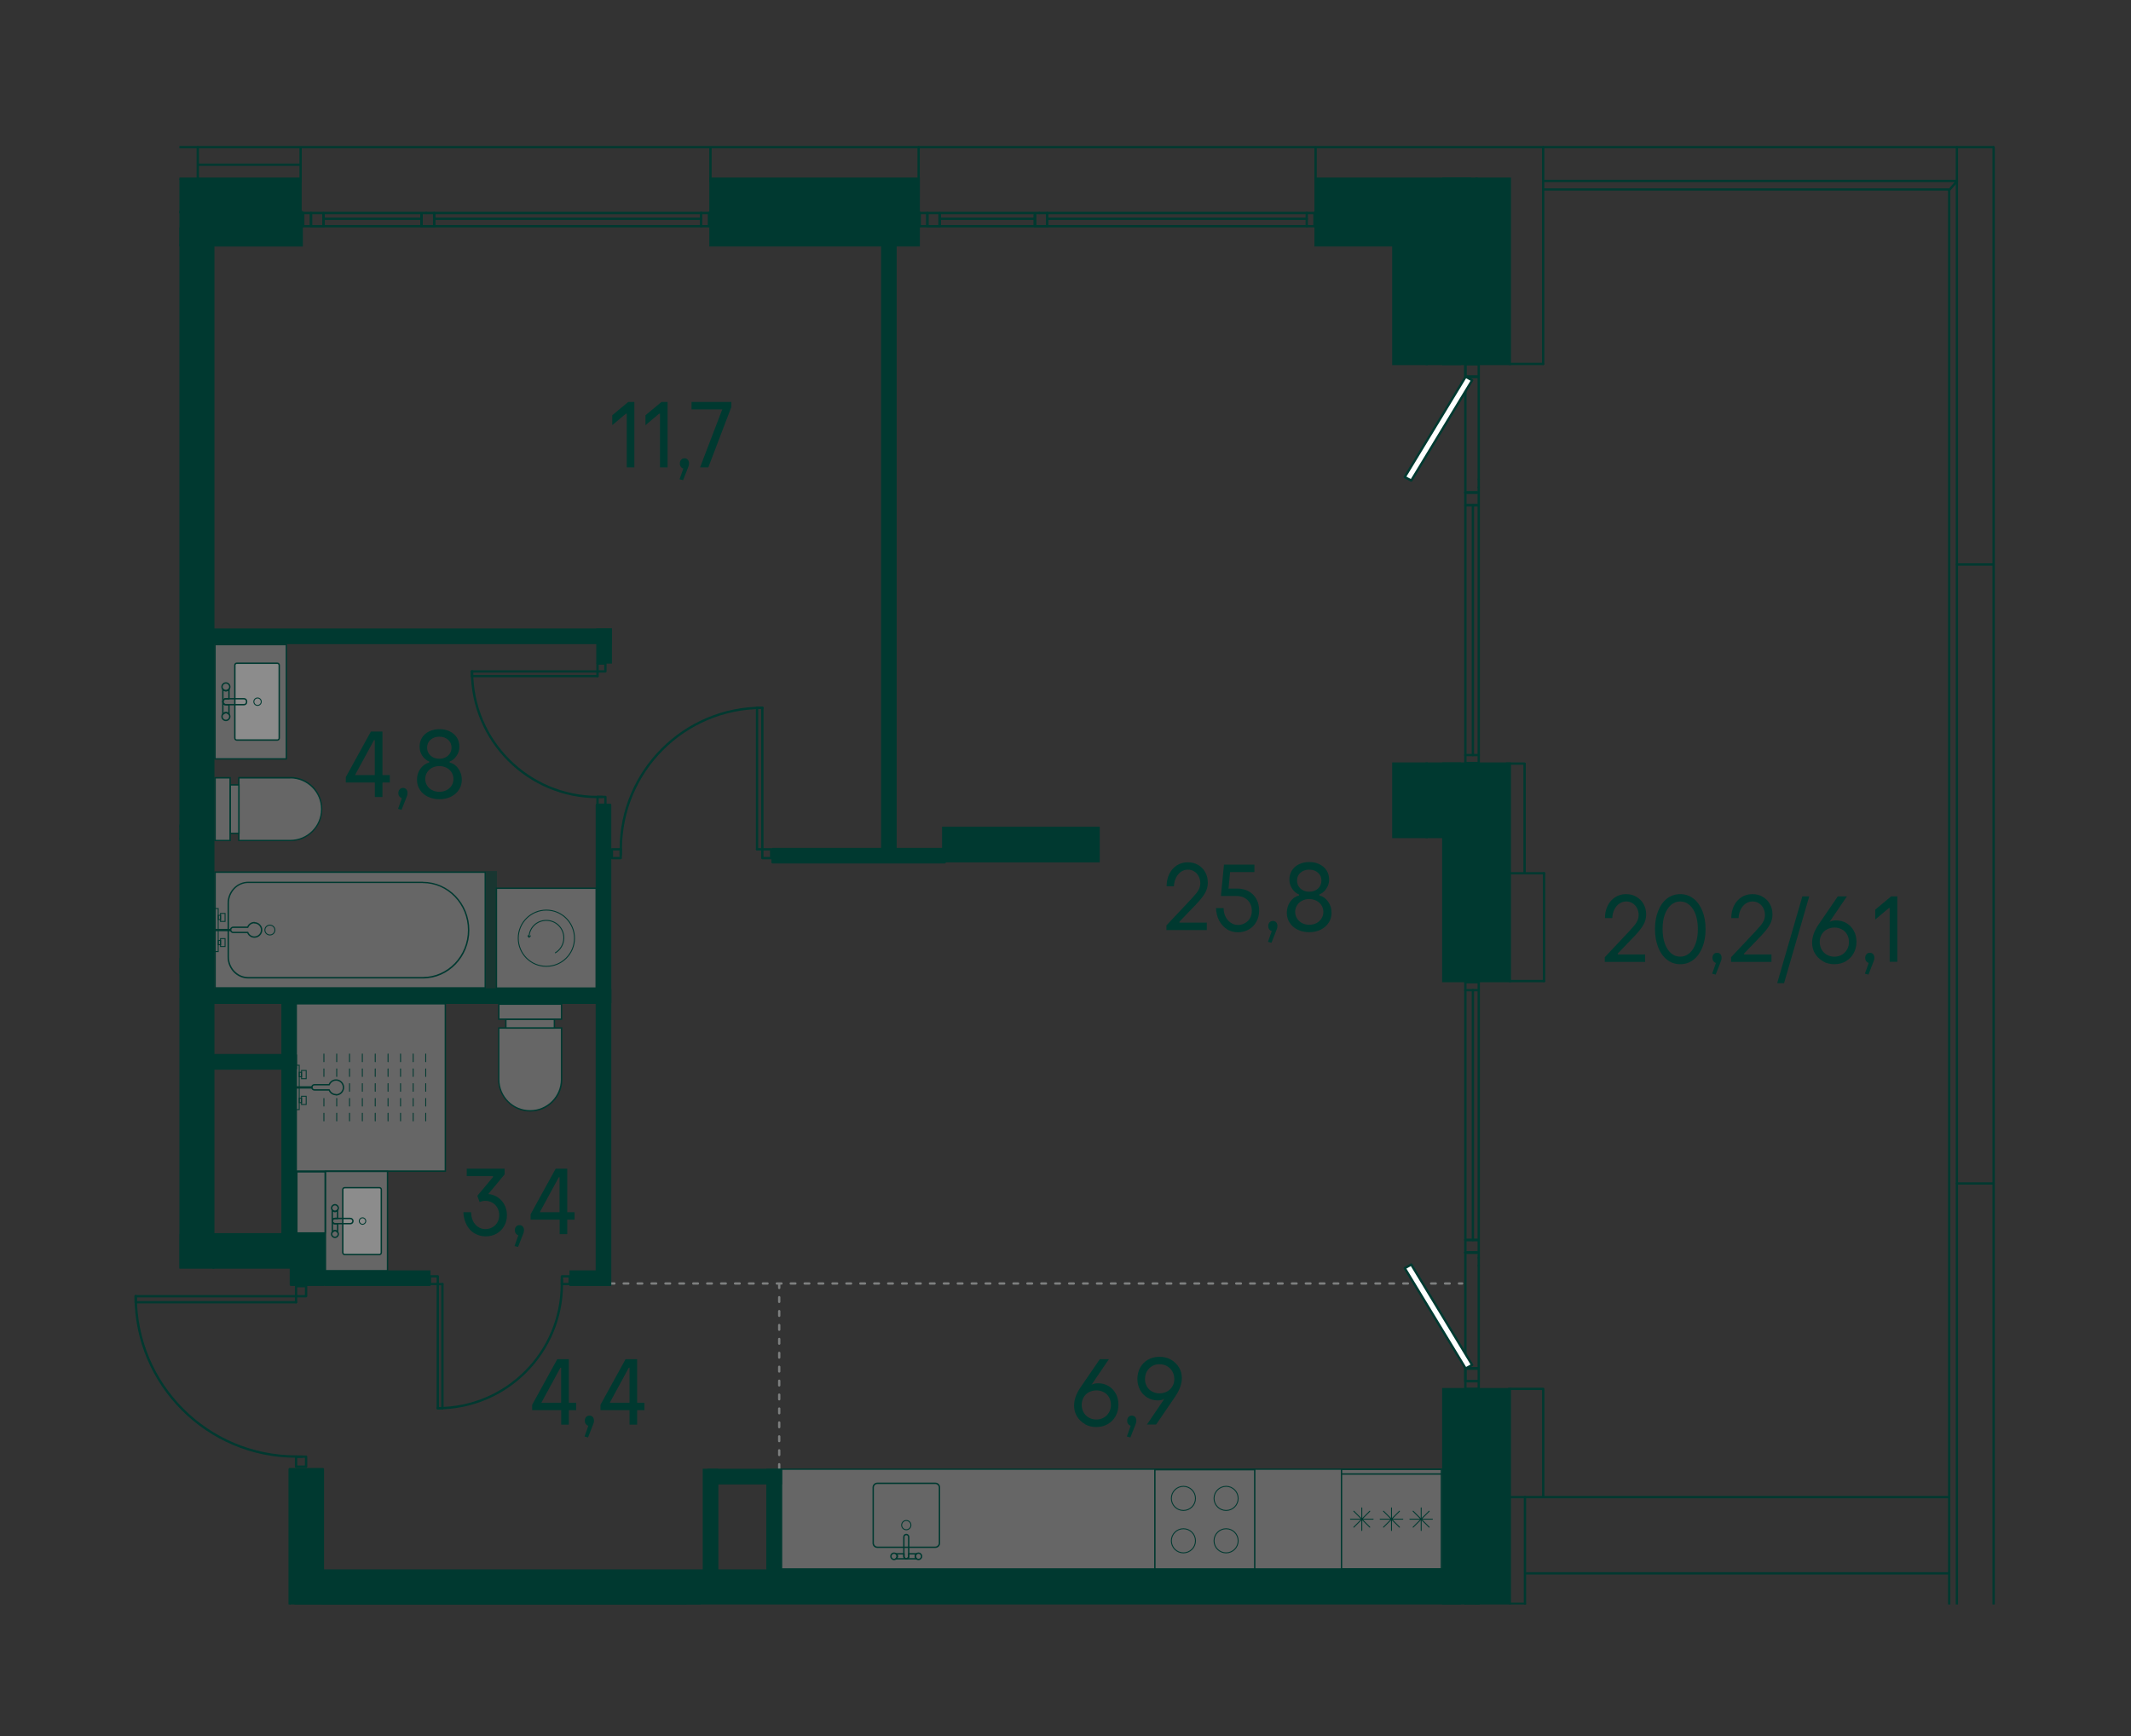 <?xml version="1.0" encoding="UTF-8"?><svg id="_Слой_1" xmlns="http://www.w3.org/2000/svg" xmlns:xlink="http://www.w3.org/1999/xlink" viewBox="0 0 229.61 187.09"><rect x="0" y="0" width="229.61" height="187.09" fill="#333333" stroke="none"/><defs><clipPath id="clippath"><rect width="229.61" height="187.09" fill="none" stroke-width="0"/></clipPath><clipPath id="clippath-1"><polygon points="19.33 14.94 19.33 137.76 14.17 137.76 14.17 157.75 26.65 157.75 26.65 172.91 215.72 172.91 215.72 14.94 19.33 14.94" fill="none" stroke-width="0"/></clipPath><clipPath id="clippath-2"><rect x="63.13" y="172.92" width="10.76" height="10.76" fill="none" stroke-width="0"/></clipPath><clipPath id="clippath-3"><polygon points="19.33 14.94 19.33 137.76 14.17 137.76 14.17 157.75 26.65 157.75 26.65 172.91 215.72 172.91 215.72 14.94 19.33 14.94" fill="none" stroke-width="0"/></clipPath><clipPath id="clippath-4"><rect x="-1.12" y="122.08" width="10.76" height="10.76" fill="none" stroke-width="0"/></clipPath><clipPath id="clippath-9"><polygon points="19.33 14.94 19.33 137.76 14.17 137.76 14.17 157.75 26.65 157.75 26.65 172.91 215.72 172.91 215.72 14.94 19.33 14.94" fill="none" stroke-width="0"/></clipPath><clipPath id="clippath-10"><rect x="53.49" y="95.72" width="10.76" height="10.76" fill="none" stroke-width="0"/></clipPath><clipPath id="clippath-11"><polygon points="19.33 14.94 19.33 137.76 14.17 137.76 14.17 157.75 26.65 157.75 26.65 172.91 215.72 172.91 215.72 14.94 19.33 14.94" fill="none" stroke-width="0"/></clipPath><clipPath id="clippath-12"><polygon points="19.33 14.94 19.33 137.76 14.17 137.76 14.17 157.75 26.65 157.75 26.65 172.91 215.72 172.91 215.72 14.94 19.33 14.94" fill="none" stroke-width="0"/></clipPath><clipPath id="clippath-13"><rect x="31.88" y="108.18" width="16.1" height="18.03" fill="none" stroke-width="0"/></clipPath><clipPath id="clippath-14"><polygon points="19.33 14.94 19.33 137.76 14.17 137.76 14.17 157.75 26.65 157.75 26.65 172.91 215.72 172.91 215.72 14.94 19.33 14.94" fill="none" stroke-width="0"/></clipPath><clipPath id="clippath-15"><polygon points="19.33 14.94 19.33 137.76 14.17 137.76 14.17 157.75 26.65 157.75 26.65 172.91 215.72 172.91 215.72 14.94 19.33 14.94" fill="none" stroke-width="0"/></clipPath><clipPath id="clippath-16"><rect x="-13.43" y="90.61" width="25.97" height="14.24" fill="none" stroke-width="0"/></clipPath><clipPath id="clippath-25"><polygon points="19.33 14.94 19.33 137.76 14.17 137.76 14.17 157.75 26.65 157.75 26.65 172.91 215.72 172.91 215.72 14.94 19.33 14.94" fill="none" stroke-width="0"/></clipPath><clipPath id="clippath-26"><rect x="23.18" y="93.99" width="29.11" height="12.47" fill="none" stroke-width="0"/></clipPath><clipPath id="clippath-27"><rect x="23.18" y="93.99" width="29.11" height="12.47" fill="none" stroke-width="0"/></clipPath><clipPath id="clippath-28"><polygon points="19.33 14.94 19.33 137.76 14.17 137.76 14.17 157.75 26.65 157.75 26.65 172.91 215.72 172.91 215.72 14.94 19.33 14.94" fill="none" stroke-width="0"/></clipPath><clipPath id="clippath-29"><rect x="34.87" y="172.91" width="28.27" height="12.47" fill="none" stroke-width="0"/></clipPath><clipPath id="clippath-30"><rect x="34.87" y="172.91" width="28.27" height="12.47" fill="none" stroke-width="0"/></clipPath><clipPath id="clippath-31"><polygon points="19.33 14.94 19.33 137.76 14.17 137.76 14.17 157.75 26.65 157.75 26.65 172.91 215.72 172.91 215.72 14.94 19.33 14.94" fill="none" stroke-width="0"/></clipPath><clipPath id="clippath-32"><rect x="53.74" y="110.78" width="6.76" height="8.92" fill="none" stroke-width="0"/></clipPath><clipPath id="clippath-33"><rect x="53.74" y="110.78" width="6.76" height="8.92" fill="none" stroke-width="0"/></clipPath><clipPath id="clippath-34"><rect x="54.51" y="109.84" width="5.23" height=".95" fill="none" stroke-width="0"/></clipPath><clipPath id="clippath-35"><rect x="54.51" y="109.84" width="5.23" height=".94" fill="none" stroke-width="0"/></clipPath><clipPath id="clippath-36"><rect x="53.74" y="108.22" width="6.76" height="1.62" fill="none" stroke-width="0"/></clipPath><clipPath id="clippath-37"><rect x="53.74" y="108.22" width="6.76" height="1.62" fill="none" stroke-width="0"/></clipPath><clipPath id="clippath-38"><rect x="7.68" y="108.74" width="8.92" height="6.76" fill="none" stroke-width="0"/></clipPath><clipPath id="clippath-39"><rect x="7.68" y="108.74" width="8.92" height="6.76" fill="none" stroke-width="0"/></clipPath><clipPath id="clippath-40"><rect x="16.61" y="109.51" width=".94" height="5.23" fill="none" stroke-width="0"/></clipPath><clipPath id="clippath-41"><rect x="16.6" y="109.51" width=".94" height="5.23" fill="none" stroke-width="0"/></clipPath><clipPath id="clippath-42"><rect x="17.56" y="108.74" width="1.62" height="6.76" fill="none" stroke-width="0"/></clipPath><clipPath id="clippath-43"><rect x="17.56" y="108.74" width="1.62" height="6.76" fill="none" stroke-width="0"/></clipPath><clipPath id="clippath-44"><rect x="25.74" y="83.82" width="8.92" height="6.76" fill="none" stroke-width="0"/></clipPath><clipPath id="clippath-45"><rect x="25.74" y="83.82" width="8.92" height="6.76" fill="none" stroke-width="0"/></clipPath><clipPath id="clippath-46"><rect x="24.8" y="84.59" width=".94" height="5.23" fill="none" stroke-width="0"/></clipPath><clipPath id="clippath-47"><rect x="24.8" y="84.59" width=".94" height="5.23" fill="none" stroke-width="0"/></clipPath><clipPath id="clippath-48"><rect x="23.18" y="83.82" width="1.62" height="6.76" fill="none" stroke-width="0"/></clipPath><clipPath id="clippath-49"><rect x="23.17" y="83.82" width="1.62" height="6.76" fill="none" stroke-width="0"/></clipPath><clipPath id="clippath-51"><polygon points="19.33 14.94 19.33 137.76 14.17 137.76 14.17 157.75 26.65 157.75 26.65 172.91 215.72 172.91 215.72 14.94 19.33 14.94" fill="none" stroke-width="0"/></clipPath><clipPath id="clippath-52"><rect x="35.07" y="126.23" width="6.69" height="10.72" fill="none" stroke-width="0"/></clipPath><clipPath id="clippath-53"><rect x="35.07" y="126.23" width="6.69" height="10.72" fill="none" stroke-width="0"/></clipPath><clipPath id="clippath-54"><polygon points="19.33 14.94 19.33 137.76 14.17 137.76 14.17 157.75 26.65 157.75 26.65 172.91 215.72 172.91 215.72 14.94 19.33 14.94" fill="none" stroke-width="0"/></clipPath><clipPath id="clippath-55"><rect x="36.94" y="127.99" width="4.15" height="7.21" fill="none" stroke-width="0"/></clipPath><clipPath id="clippath-56"><rect x="36.94" y="127.99" width="4.15" height="7.21" fill="none" stroke-width="0"/></clipPath><clipPath id="clippath-57"><rect x="23.16" y="69.46" width="7.69" height="12.31" fill="none" stroke-width="0"/></clipPath><clipPath id="clippath-58"><rect x="23.16" y="69.46" width="7.69" height="12.31" fill="none" stroke-width="0"/></clipPath><clipPath id="clippath-59"><polygon points="19.33 14.94 19.33 137.76 14.17 137.76 14.17 157.75 26.65 157.75 26.65 172.91 215.72 172.91 215.72 14.94 19.33 14.94" fill="none" stroke-width="0"/></clipPath><clipPath id="clippath-60"><rect x="25.3" y="71.48" width="4.79" height="8.29" fill="none" stroke-width="0"/></clipPath><clipPath id="clippath-61"><rect x="25.3" y="71.48" width="4.79" height="8.29" fill="none" stroke-width="0"/></clipPath><clipPath id="clippath-67"><polygon points="19.33 14.94 19.33 137.76 14.17 137.76 14.17 157.75 26.65 157.75 26.65 172.91 215.72 172.91 215.72 14.94 19.33 14.94" fill="none" stroke-width="0"/></clipPath><clipPath id="clippath-68"><rect x="31.98" y="126.28" width="3.05" height="6.59" fill="none" stroke-width="0"/></clipPath><clipPath id="clippath-69"><rect x="31.98" y="126.28" width="3.05" height="6.59" fill="none" stroke-width="0"/></clipPath><clipPath id="clippath-70"><polygon points="19.33 14.94 19.33 137.76 14.17 137.76 14.17 157.75 26.65 157.75 26.65 172.91 215.72 172.91 215.72 14.94 19.33 14.94" fill="none" stroke-width="0"/></clipPath><clipPath id="clippath-71"><rect x="52.36" y="93.87" width="1.19" height="12.77" fill="none" stroke-width="0"/></clipPath><clipPath id="clippath-72"><rect x="62" y="172.5" width="1.19" height="12.77" fill="none" stroke-width="0"/></clipPath><clipPath id="clippath-73"><polygon points="19.33 14.94 19.33 137.76 14.17 137.76 14.17 157.75 26.65 157.75 26.65 172.91 215.72 172.91 215.72 14.94 19.33 14.94" fill="none" stroke-width="0"/></clipPath><clipPath id="clippath-74"><rect x="8.5" y="26.61" width="10.76" height="62.2" fill="none" stroke-width="0"/></clipPath><clipPath id="clippath-75"><polygon points="19.33 14.94 19.33 137.76 14.17 137.76 14.17 157.75 26.65 157.75 26.65 172.91 215.72 172.91 215.72 14.94 19.33 14.94" fill="none" stroke-width="0"/></clipPath><clipPath id="clippath-76"><rect x="-15.09" y="78.05" width="23.58" height="10.76" fill="none" stroke-width="0"/></clipPath><clipPath id="clippath-77"><polygon points="19.33 14.94 19.33 137.76 14.17 137.76 14.17 157.75 26.65 157.75 26.65 172.91 215.72 172.91 215.72 14.94 19.33 14.94" fill="none" stroke-width="0"/></clipPath><clipPath id="clippath-87"><polygon points="19.33 14.94 19.33 137.76 14.17 137.76 14.17 157.75 26.65 157.75 26.65 172.91 215.72 172.91 215.72 14.94 19.33 14.94" fill="none" stroke-width="0"/></clipPath><clipPath id="clippath-88"><rect x="84.2" y="158.33" width="71.24" height="10.76" fill="none" stroke-width="0"/></clipPath><clipPath id="clippath-89"><rect x="84.2" y="158.33" width="71.24" height="10.76" fill="none" stroke-width="0"/></clipPath><clipPath id="clippath-90"><polygon points="19.33 14.94 19.33 137.76 14.17 137.76 14.17 157.75 26.65 157.75 26.65 172.91 215.72 172.91 215.72 14.94 19.33 14.94" fill="none" stroke-width="0"/></clipPath><clipPath id="clippath-91"><polygon points="19.33 14.94 19.33 137.76 14.17 137.76 14.17 157.75 26.65 157.75 26.65 172.91 215.72 172.91 215.72 14.94 19.33 14.94" fill="none" stroke-width="0"/></clipPath><clipPath id="clippath-92"><polygon points="19.33 14.94 19.33 137.76 14.17 137.76 14.17 157.75 26.65 157.75 26.65 172.91 215.72 172.91 215.72 14.94 19.33 14.94" fill="none" stroke-width="0"/></clipPath><clipPath id="clippath-93"><polygon points="19.33 14.94 19.33 137.76 14.17 137.76 14.17 157.75 26.65 157.75 26.65 172.91 215.72 172.91 215.72 14.94 19.33 14.94" fill="none" stroke-width="0"/></clipPath><clipPath id="clippath-94"><polygon points="19.33 14.94 19.33 137.76 14.17 137.76 14.17 157.75 26.65 157.75 26.65 172.91 215.72 172.91 215.72 14.94 19.33 14.94" fill="none" stroke-width="0"/></clipPath><clipPath id="clippath-95"><polygon points="19.33 14.94 19.33 137.76 14.17 137.76 14.17 157.75 26.65 157.75 26.65 172.91 215.72 172.91 215.72 14.94 19.33 14.94" fill="none" stroke-width="0"/></clipPath><clipPath id="clippath-96"><polygon points="19.33 14.94 19.33 137.76 14.17 137.76 14.17 157.75 26.65 157.75 26.65 172.91 215.72 172.91 215.72 14.94 19.33 14.94" fill="none" stroke-width="0"/></clipPath><clipPath id="clippath-97"><polygon points="19.33 14.94 19.33 137.76 14.17 137.76 14.17 157.75 26.65 157.75 26.65 172.91 215.72 172.91 215.72 14.94 19.33 14.94" fill="none" stroke-width="0"/></clipPath><clipPath id="clippath-98"><polygon points="19.33 14.94 19.33 137.76 14.17 137.76 14.17 157.75 26.65 157.75 26.65 172.91 215.72 172.91 215.72 14.94 19.33 14.94" fill="none" stroke-width="0"/></clipPath><clipPath id="clippath-99"><polygon points="19.33 14.94 19.33 137.76 14.17 137.76 14.17 157.75 26.65 157.75 26.65 172.91 215.72 172.91 215.72 14.94 19.33 14.94" fill="none" stroke-width="0"/></clipPath><clipPath id="clippath-100"><polygon points="19.33 14.94 19.33 137.76 14.17 137.76 14.17 157.75 26.65 157.75 26.65 172.91 215.72 172.91 215.72 14.94 19.33 14.94" fill="none" stroke-width="0"/></clipPath><clipPath id="clippath-101"><polygon points="19.33 14.94 19.33 137.76 14.17 137.76 14.17 157.75 26.65 157.75 26.65 172.91 215.72 172.91 215.72 14.94 19.33 14.94" fill="none" stroke-width="0"/></clipPath><clipPath id="clippath-102"><polygon points="19.33 14.94 19.33 137.76 14.17 137.76 14.17 157.75 26.65 157.75 26.65 172.91 215.72 172.91 215.72 14.94 19.33 14.94" fill="none" stroke-width="0"/></clipPath><clipPath id="clippath-103"><polygon points="19.33 14.94 19.33 137.76 14.17 137.76 14.17 157.75 26.65 157.75 26.65 172.91 215.72 172.91 215.72 14.94 19.33 14.94" fill="none" stroke-width="0"/></clipPath><clipPath id="clippath-104"><polygon points="19.33 14.94 19.33 137.76 14.17 137.76 14.17 157.75 26.65 157.75 26.65 172.91 215.72 172.91 215.72 14.94 19.33 14.94" fill="none" stroke-width="0"/></clipPath><clipPath id="clippath-105"><polygon points="19.33 14.94 19.33 137.76 14.17 137.76 14.17 157.75 26.65 157.75 26.65 172.91 215.72 172.91 215.72 14.94 19.33 14.94" fill="none" stroke-width="0"/></clipPath><clipPath id="clippath-106"><polygon points="19.33 14.94 19.33 137.76 14.17 137.76 14.17 157.75 26.65 157.75 26.65 172.91 215.72 172.91 215.72 14.94 19.33 14.94" fill="none" stroke-width="0"/></clipPath><clipPath id="clippath-107"><polygon points="19.33 14.94 19.33 137.76 14.17 137.76 14.17 157.75 26.65 157.75 26.65 172.91 215.72 172.91 215.72 14.94 19.33 14.94" fill="none" stroke-width="0"/></clipPath><clipPath id="clippath-108"><polygon points="19.33 14.94 19.33 137.76 14.17 137.76 14.17 157.75 26.65 157.75 26.65 172.91 215.72 172.91 215.72 14.94 19.33 14.94" fill="none" stroke-width="0"/></clipPath><clipPath id="clippath-109"><polygon points="19.33 14.94 19.33 137.76 14.17 137.76 14.17 157.75 26.65 157.75 26.65 172.91 215.72 172.91 215.72 14.94 19.33 14.94" fill="none" stroke-width="0"/></clipPath><clipPath id="clippath-111"><polygon points="19.33 14.94 19.33 137.76 14.17 137.76 14.17 157.75 26.65 157.75 26.65 172.91 215.72 172.91 215.72 14.94 19.33 14.94" fill="none" stroke-width="0"/></clipPath><clipPath id="clippath-112"><polygon points="19.33 14.94 19.33 137.76 14.17 137.76 14.17 157.75 26.65 157.75 26.65 172.91 215.72 172.91 215.72 14.94 19.33 14.94" fill="none" stroke-width="0"/></clipPath><clipPath id="clippath-114"><polygon points="19.33 14.94 19.33 137.76 14.17 137.76 14.17 157.75 26.65 157.75 26.65 172.91 215.72 172.91 215.72 14.94 19.33 14.94" fill="none" stroke-width="0"/></clipPath></defs><g clip-path="url(#clippath)"><line x1="65.7" y1="138.32" x2="157.54" y2="138.32" fill="none" stroke="#7e8080" stroke-dasharray="0 0 .5 1" stroke-linecap="round" stroke-linejoin="round" stroke-width=".25"/><line x1="83.96" y1="164.3" x2="83.96" y2="138.4" fill="none" stroke="#7e8080" stroke-dasharray="0 0 .5 1" stroke-linecap="round" stroke-linejoin="round" stroke-width=".25"/><g clip-path="url(#clippath-1)"><g opacity=".25"><g clip-path="url(#clippath-2)"><rect x="63.13" y="172.92" width="10.76" height="10.76" fill="#fff" stroke-width="0"/></g></g></g><rect x="63.05" y="172.85" width="10.91" height=".07" fill="#003930" stroke-width="0"/><g clip-path="url(#clippath-3)"><path d="M65.48,178.3c0,1.67,1.35,3.03,3.03,3.03s3.03-1.36,3.03-3.03-1.36-3.03-3.03-3.03-3.03,1.36-3.03,3.03Z" fill="none" stroke="#003930" stroke-miterlimit="10" stroke-width=".1"/><path d="M69.45,179.9c.56-.32.94-.93.94-1.63,0-1.04-.84-1.88-1.88-1.88s-1.82.78-1.87,1.76" fill="none" stroke="#003930" stroke-miterlimit="10" stroke-width=".1"/><g opacity=".25"><g clip-path="url(#clippath-4)"><rect x="-1.12" y="122.08" width="10.76" height="10.76" fill="#fff" stroke-width="0"/></g></g><path d="M1.24,127.46c0,1.67,1.35,3.03,3.03,3.03s3.03-1.35,3.03-3.03-1.36-3.03-3.03-3.03-3.03,1.35-3.03,3.03Z" fill="none" stroke="#003930" stroke-miterlimit="10" stroke-width=".1"/><path d="M5.21,129.05c.56-.32.94-.93.94-1.63,0-1.04-.84-1.88-1.88-1.88s-1.82.78-1.87,1.76" fill="none" stroke="#003930" stroke-miterlimit="10" stroke-width=".1"/></g><g clip-path="url(#clippath-9)"><g opacity=".25"><g clip-path="url(#clippath-10)"><rect x="53.49" y="95.72" width="10.76" height="10.76" fill="#fff" stroke-width="0"/></g></g></g><path d="M53.56,95.8h10.61v10.61h-10.61v-10.61ZM53.41,106.56h10.91v-10.91h-10.91v10.91Z" fill="#003930" stroke-width="0"/><g clip-path="url(#clippath-11)"><path d="M55.84,101.11c0,1.67,1.35,3.03,3.03,3.03s3.03-1.36,3.03-3.03-1.36-3.03-3.03-3.03-3.03,1.35-3.03,3.03Z" fill="none" stroke="#003930" stroke-miterlimit="10" stroke-width=".1"/><path d="M59.81,102.7c.56-.32.94-.93.94-1.63,0-1.04-.84-1.88-1.88-1.88s-1.82.78-1.87,1.76" fill="none" stroke="#003930" stroke-miterlimit="10" stroke-width=".1"/></g><polygon points="56.84 100.89 56.99 101.08 57.18 100.92 57.19 100.78 57.01 100.93 56.86 100.75 56.84 100.89" fill="#003930" stroke-width="0"/><g clip-path="url(#clippath-12)"><g opacity=".25"><g clip-path="url(#clippath-13)"><rect x="31.88" y="108.18" width="16.1" height="18.03" fill="#fff" stroke-width="0"/></g></g></g><path d="M31.96,108.25h15.95v17.88h-15.95v-17.88ZM31.81,126.29h16.25v-18.19h-16.25v18.19Z" fill="#003930" stroke-width="0"/><line x1="34.9" y1="113.59" x2="34.9" y2="114.42" fill="none" stroke="#003930" stroke-linecap="round" stroke-miterlimit="10" stroke-width=".1"/><line x1="34.9" y1="115.19" x2="34.9" y2="116.01" fill="none" stroke="#003930" stroke-linecap="round" stroke-miterlimit="10" stroke-width=".1"/><line x1="34.9" y1="118.38" x2="34.9" y2="119.2" fill="none" stroke="#003930" stroke-linecap="round" stroke-miterlimit="10" stroke-width=".1"/><line x1="34.9" y1="119.97" x2="34.9" y2="120.8" fill="none" stroke="#003930" stroke-linecap="round" stroke-miterlimit="10" stroke-width=".1"/><line x1="40.43" y1="113.59" x2="40.43" y2="114.42" fill="none" stroke="#003930" stroke-linecap="round" stroke-miterlimit="10" stroke-width=".1"/><line x1="40.43" y1="115.19" x2="40.43" y2="116.01" fill="none" stroke="#003930" stroke-linecap="round" stroke-miterlimit="10" stroke-width=".1"/><line x1="40.43" y1="116.78" x2="40.43" y2="117.61" fill="none" stroke="#003930" stroke-linecap="round" stroke-miterlimit="10" stroke-width=".1"/><line x1="40.43" y1="118.38" x2="40.43" y2="119.2" fill="none" stroke="#003930" stroke-linecap="round" stroke-miterlimit="10" stroke-width=".1"/><line x1="40.43" y1="119.97" x2="40.43" y2="120.8" fill="none" stroke="#003930" stroke-linecap="round" stroke-miterlimit="10" stroke-width=".1"/><line x1="39.04" y1="113.59" x2="39.04" y2="114.42" fill="none" stroke="#003930" stroke-linecap="round" stroke-miterlimit="10" stroke-width=".1"/><line x1="39.04" y1="115.19" x2="39.04" y2="116.01" fill="none" stroke="#003930" stroke-linecap="round" stroke-miterlimit="10" stroke-width=".1"/><line x1="39.04" y1="116.78" x2="39.04" y2="117.61" fill="none" stroke="#003930" stroke-linecap="round" stroke-miterlimit="10" stroke-width=".1"/><line x1="39.04" y1="118.38" x2="39.04" y2="119.2" fill="none" stroke="#003930" stroke-linecap="round" stroke-miterlimit="10" stroke-width=".1"/><line x1="39.04" y1="119.97" x2="39.04" y2="120.8" fill="none" stroke="#003930" stroke-linecap="round" stroke-miterlimit="10" stroke-width=".1"/><line x1="37.66" y1="113.59" x2="37.66" y2="114.42" fill="none" stroke="#003930" stroke-linecap="round" stroke-miterlimit="10" stroke-width=".1"/><line x1="37.66" y1="115.19" x2="37.66" y2="116.01" fill="none" stroke="#003930" stroke-linecap="round" stroke-miterlimit="10" stroke-width=".1"/><line x1="37.66" y1="116.78" x2="37.66" y2="117.61" fill="none" stroke="#003930" stroke-linecap="round" stroke-miterlimit="10" stroke-width=".1"/><line x1="37.66" y1="118.38" x2="37.66" y2="119.2" fill="none" stroke="#003930" stroke-linecap="round" stroke-miterlimit="10" stroke-width=".1"/><line x1="37.66" y1="119.97" x2="37.66" y2="120.8" fill="none" stroke="#003930" stroke-linecap="round" stroke-miterlimit="10" stroke-width=".1"/><line x1="36.28" y1="113.59" x2="36.28" y2="114.42" fill="none" stroke="#003930" stroke-linecap="round" stroke-miterlimit="10" stroke-width=".1"/><line x1="36.28" y1="115.19" x2="36.28" y2="116.01" fill="none" stroke="#003930" stroke-linecap="round" stroke-miterlimit="10" stroke-width=".1"/><line x1="36.28" y1="118.38" x2="36.28" y2="119.2" fill="none" stroke="#003930" stroke-linecap="round" stroke-miterlimit="10" stroke-width=".1"/><line x1="36.28" y1="119.97" x2="36.28" y2="120.8" fill="none" stroke="#003930" stroke-linecap="round" stroke-miterlimit="10" stroke-width=".1"/><line x1="41.81" y1="113.59" x2="41.81" y2="114.42" fill="none" stroke="#003930" stroke-linecap="round" stroke-miterlimit="10" stroke-width=".1"/><line x1="41.81" y1="115.19" x2="41.81" y2="116.01" fill="none" stroke="#003930" stroke-linecap="round" stroke-miterlimit="10" stroke-width=".1"/><line x1="41.81" y1="116.78" x2="41.81" y2="117.61" fill="none" stroke="#003930" stroke-linecap="round" stroke-miterlimit="10" stroke-width=".1"/><line x1="41.81" y1="118.38" x2="41.81" y2="119.2" fill="none" stroke="#003930" stroke-linecap="round" stroke-miterlimit="10" stroke-width=".1"/><line x1="41.81" y1="119.97" x2="41.81" y2="120.8" fill="none" stroke="#003930" stroke-linecap="round" stroke-miterlimit="10" stroke-width=".1"/><line x1="43.16" y1="113.59" x2="43.16" y2="114.42" fill="none" stroke="#003930" stroke-linecap="round" stroke-miterlimit="10" stroke-width=".1"/><line x1="43.16" y1="115.19" x2="43.16" y2="116.01" fill="none" stroke="#003930" stroke-linecap="round" stroke-miterlimit="10" stroke-width=".1"/><line x1="43.16" y1="116.78" x2="43.16" y2="117.61" fill="none" stroke="#003930" stroke-linecap="round" stroke-miterlimit="10" stroke-width=".1"/><line x1="43.16" y1="118.38" x2="43.16" y2="119.2" fill="none" stroke="#003930" stroke-linecap="round" stroke-miterlimit="10" stroke-width=".1"/><line x1="43.16" y1="119.97" x2="43.16" y2="120.8" fill="none" stroke="#003930" stroke-linecap="round" stroke-miterlimit="10" stroke-width=".1"/><line x1="44.52" y1="113.59" x2="44.52" y2="114.42" fill="none" stroke="#003930" stroke-linecap="round" stroke-miterlimit="10" stroke-width=".1"/><line x1="44.52" y1="115.19" x2="44.52" y2="116.01" fill="none" stroke="#003930" stroke-linecap="round" stroke-miterlimit="10" stroke-width=".1"/><line x1="44.52" y1="116.78" x2="44.52" y2="117.61" fill="none" stroke="#003930" stroke-linecap="round" stroke-miterlimit="10" stroke-width=".1"/><line x1="44.52" y1="118.38" x2="44.52" y2="119.2" fill="none" stroke="#003930" stroke-linecap="round" stroke-miterlimit="10" stroke-width=".1"/><line x1="44.52" y1="119.97" x2="44.52" y2="120.8" fill="none" stroke="#003930" stroke-linecap="round" stroke-miterlimit="10" stroke-width=".1"/><line x1="45.87" y1="113.59" x2="45.87" y2="114.42" fill="none" stroke="#003930" stroke-linecap="round" stroke-miterlimit="10" stroke-width=".1"/><line x1="45.87" y1="115.19" x2="45.87" y2="116.01" fill="none" stroke="#003930" stroke-linecap="round" stroke-miterlimit="10" stroke-width=".1"/><line x1="45.87" y1="116.78" x2="45.87" y2="117.61" fill="none" stroke="#003930" stroke-linecap="round" stroke-miterlimit="10" stroke-width=".1"/><line x1="45.87" y1="118.38" x2="45.87" y2="119.2" fill="none" stroke="#003930" stroke-linecap="round" stroke-miterlimit="10" stroke-width=".1"/><line x1="45.87" y1="119.97" x2="45.87" y2="120.8" fill="none" stroke="#003930" stroke-linecap="round" stroke-miterlimit="10" stroke-width=".1"/><g clip-path="url(#clippath-14)"><path d="M36.21,117.99c.44,0,.8-.36.8-.8s-.36-.8-.8-.8c-.34,0-.62.21-.74.51h-1.59c-.16,0-.28.13-.28.28s.13.28.28.28h1.59c.11.3.4.51.74.51Z" fill="none" stroke="#003930" stroke-linecap="round" stroke-linejoin="round" stroke-width=".15"/></g><line x1="33.56" y1="117.19" x2="31.93" y2="117.19" fill="none" stroke="#003930" stroke-linecap="round" stroke-miterlimit="10" stroke-width=".25"/><rect x="31.87" y="114.8" width=".37" height="4.78" fill="none" stroke="#003930" stroke-linecap="round" stroke-miterlimit="10" stroke-width=".1"/><rect x="32.49" y="115.36" width=".5" height=".89" fill="none" stroke="#003930" stroke-linecap="round" stroke-miterlimit="10" stroke-width=".1"/><rect x="32.49" y="118.14" width=".5" height=".89" fill="none" stroke="#003930" stroke-linecap="round" stroke-miterlimit="10" stroke-width=".1"/><rect x="32.24" y="115.56" width=".25" height=".48" fill="none" stroke="#003930" stroke-linecap="round" stroke-miterlimit="10" stroke-width=".1"/><rect x="32.24" y="118.35" width=".25" height=".48" fill="none" stroke="#003930" stroke-linecap="round" stroke-miterlimit="10" stroke-width=".1"/><g clip-path="url(#clippath-15)"><g opacity=".25"><g clip-path="url(#clippath-16)"><rect x="-13.43" y="90.61" width="25.97" height="14.24" fill="#fff" stroke-width="0"/></g></g><path d="M8.21,96.95c-.44,0-.8.36-.8.8s.36.8.8.8c.34,0,.62-.21.74-.51h1.59c.16,0,.28-.13.28-.28s-.13-.28-.28-.28h-1.59c-.11-.3-.4-.51-.74-.51Z" fill="none" stroke="#003930" stroke-linecap="round" stroke-linejoin="round" stroke-width=".15"/></g><g clip-path="url(#clippath-25)"><g opacity=".25"><g clip-path="url(#clippath-26)"><g clip-path="url(#clippath-27)"><rect x="23.18" y="93.99" width="29.11" height="12.47" fill="#fff" stroke-width="0"/></g></g></g></g><path d="M23.25,94.07h28.96v12.32h-28.96v-12.32ZM23.1,106.53h29.26v-12.62h-29.26v12.62Z" fill="#003930" stroke-width="0"/><g clip-path="url(#clippath-28)"><path d="M45.56,95.17c2.68,0,4.86,2.27,4.86,5.06s-2.18,5.06-4.86,5.06h-18.81c-1.15,0-2.08-.97-2.08-2.17v-5.79c0-1.19.93-2.17,2.08-2.17h18.81ZM45.56,95.02h-18.81c-1.23,0-2.23,1.04-2.23,2.32v5.79c0,1.28,1,2.32,2.23,2.32h18.81c2.77,0,5.01-2.33,5.01-5.21s-2.24-5.21-5.01-5.21" fill="#003930" stroke-width="0"/><path d="M29.08,100.76c.3,0,.54-.24.54-.53s-.24-.53-.54-.53-.54.24-.54.53.24.53.54.53Z" fill="none" stroke="#003930" stroke-miterlimit="10" stroke-width=".1"/><path d="M27.41,99.45c.43,0,.78.35.78.77s-.35.77-.78.77c-.33,0-.61-.21-.72-.5h-1.56c-.15,0-.28-.12-.28-.28s.12-.28.28-.28h1.56c.11-.29.39-.5.72-.5Z" fill="none" stroke="#003930" stroke-linecap="round" stroke-linejoin="round" stroke-width=".15"/><line x1="24.85" y1="100.23" x2="23.15" y2="100.23" fill="none" stroke="#003930" stroke-miterlimit="10" stroke-width=".25"/><rect x="23.15" y="97.91" width=".36" height="4.64" fill="none" stroke="#003930" stroke-linecap="round" stroke-miterlimit="10" stroke-width=".1"/><rect x="23.76" y="101.15" width=".49" height=".86" fill="none" stroke="#003930" stroke-linecap="round" stroke-miterlimit="10" stroke-width=".1"/><rect x="23.76" y="98.44" width=".49" height=".86" fill="none" stroke="#003930" stroke-linecap="round" stroke-miterlimit="10" stroke-width=".1"/><rect x="23.52" y="101.35" width=".25" height=".46" fill="none" stroke="#003930" stroke-linecap="round" stroke-miterlimit="10" stroke-width=".1"/><rect x="23.52" y="98.64" width=".25" height=".46" fill="none" stroke="#003930" stroke-linecap="round" stroke-miterlimit="10" stroke-width=".1"/><g opacity=".25"><g clip-path="url(#clippath-29)"><g clip-path="url(#clippath-30)"><rect x="34.87" y="172.91" width="28.27" height="12.47" fill="#fff" stroke-width="0"/></g></g></g></g><rect x="34.79" y="172.84" width="28.42" height=".08" fill="#003930" stroke-width="0"/><g clip-path="url(#clippath-31)"><path d="M56.33,174.09c2.56,0,4.65,2.27,4.65,5.06s-2.09,5.06-4.65,5.06h-18.04c-1.1,0-1.99-.97-1.99-2.17v-5.78c0-1.19.89-2.17,1.99-2.17h18.04ZM56.33,173.94h-18.04c-1.18,0-2.14,1.04-2.14,2.32v5.78c0,1.28.96,2.32,2.14,2.32h18.04c2.65,0,4.8-2.33,4.8-5.21s-2.15-5.21-4.8-5.21" fill="#003930" stroke-width="0"/><path d="M40.53,179.68c.28,0,.51-.24.51-.53s-.23-.53-.51-.53-.52.24-.52.53.23.53.52.53Z" fill="none" stroke="#003930" stroke-miterlimit="10" stroke-width=".1"/><path d="M38.92,178.38c.41,0,.75.35.75.77s-.33.77-.75.77c-.32,0-.59-.21-.69-.5h-1.49c-.15,0-.27-.12-.27-.28s.12-.28.27-.28h1.49c.11-.29.38-.5.69-.5Z" fill="none" stroke="#003930" stroke-linecap="round" stroke-linejoin="round" stroke-width=".15"/><line x1="36.47" y1="179.15" x2="34.84" y2="179.15" fill="none" stroke="#003930" stroke-miterlimit="10" stroke-width=".25"/><rect x="34.84" y="176.83" width=".35" height="4.64" fill="none" stroke="#003930" stroke-linecap="round" stroke-miterlimit="10" stroke-width=".1"/><rect x="35.43" y="180.07" width=".47" height=".86" fill="none" stroke="#003930" stroke-linecap="round" stroke-miterlimit="10" stroke-width=".1"/><rect x="35.43" y="177.37" width=".47" height=".86" fill="none" stroke="#003930" stroke-linecap="round" stroke-miterlimit="10" stroke-width=".1"/><rect x="35.19" y="180.27" width=".24" height=".46" fill="none" stroke="#003930" stroke-linecap="round" stroke-miterlimit="10" stroke-width=".1"/><rect x="35.19" y="177.57" width=".24" height=".46" fill="none" stroke="#003930" stroke-linecap="round" stroke-miterlimit="10" stroke-width=".1"/><g opacity=".25"><g clip-path="url(#clippath-32)"><g clip-path="url(#clippath-33)"><path d="M57.12,119.71c-1.86,0-3.38-1.52-3.38-3.38v-5.54h6.76v5.54c0,1.86-1.52,3.38-3.38,3.38" fill="#fff" stroke-width="0"/></g></g></g><path d="M60.43,110.86v5.47c0,1.82-1.48,3.31-3.31,3.31s-3.31-1.48-3.31-3.31v-5.47h6.61ZM60.58,110.71h-6.91v5.62c0,1.91,1.55,3.46,3.46,3.46s3.46-1.55,3.46-3.46v-5.62Z" fill="#003930" stroke-width="0"/><g opacity=".25"><g clip-path="url(#clippath-34)"><g clip-path="url(#clippath-35)"><rect x="54.51" y="109.84" width="5.23" height=".94" fill="#fff" stroke-width="0"/></g></g></g><path d="M59.66,110.71h-5.08v-.79h5.08v.79ZM59.81,109.76h-5.38v1.1h5.38v-1.1Z" fill="#003930" stroke-width="0"/><g opacity=".25"><g clip-path="url(#clippath-36)"><g clip-path="url(#clippath-37)"><rect x="53.74" y="108.22" width="6.76" height="1.62" fill="#fff" stroke-width="0"/></g></g></g><path d="M60.43,109.76h-6.61v-1.47h6.61v1.47ZM60.58,108.14h-6.91v1.77h6.91v-1.77Z" fill="#003930" stroke-width="0"/><g opacity=".25"><g clip-path="url(#clippath-38)"><g clip-path="url(#clippath-39)"><path d="M11.06,115.5c-1.86,0-3.38-1.52-3.38-3.38s1.52-3.38,3.38-3.38h5.54v6.76h-5.54Z" fill="#fff" stroke-width="0"/></g></g></g><path d="M16.53,108.81v6.61h-5.47c-1.82,0-3.31-1.48-3.31-3.31s1.48-3.31,3.31-3.31h5.47ZM16.68,108.66h-5.62c-1.91,0-3.46,1.55-3.46,3.46s1.55,3.46,3.46,3.46h5.62v-6.91Z" fill="#003930" stroke-width="0"/><g opacity=".25"><g clip-path="url(#clippath-40)"><g clip-path="url(#clippath-41)"><rect x="16.6" y="109.51" width=".94" height="5.23" fill="#fff" stroke-width="0"/></g></g></g><path d="M17.47,114.66h-.8v-5.08h.8v5.08ZM17.62,109.43h-1.09v5.38h1.09v-5.38Z" fill="#003930" stroke-width="0"/><g opacity=".25"><g clip-path="url(#clippath-42)"><g clip-path="url(#clippath-43)"><rect x="17.56" y="108.74" width="1.62" height="6.76" fill="#fff" stroke-width="0"/></g></g></g><path d="M19.1,115.43h-1.47v-6.61h1.47v6.61ZM19.25,108.66h-1.77v6.91h1.77v-6.91Z" fill="#003930" stroke-width="0"/><g opacity=".25"><g clip-path="url(#clippath-44)"><g clip-path="url(#clippath-45)"><path d="M25.74,90.58v-6.76h5.54c1.86,0,3.38,1.52,3.38,3.38s-1.52,3.38-3.38,3.38h-5.54Z" fill="#fff" stroke-width="0"/></g></g></g><path d="M31.28,83.89c1.82,0,3.31,1.48,3.31,3.31s-1.48,3.31-3.31,3.31h-5.47v-6.61h5.47ZM31.28,83.74h-5.62v6.91h5.62c1.91,0,3.45-1.55,3.45-3.46s-1.55-3.46-3.45-3.46" fill="#003930" stroke-width="0"/><g opacity=".25"><g clip-path="url(#clippath-46)"><g clip-path="url(#clippath-47)"><rect x="24.8" y="84.59" width=".94" height="5.23" fill="#fff" stroke-width="0"/></g></g></g><path d="M25.67,89.74h-.8v-5.08h.8v5.08ZM25.82,84.51h-1.09v5.38h1.09v-5.38Z" fill="#003930" stroke-width="0"/><g opacity=".25"><g clip-path="url(#clippath-48)"><g clip-path="url(#clippath-49)"><rect x="23.17" y="83.82" width="1.62" height="6.76" fill="#fff" stroke-width="0"/></g></g></g><path d="M24.72,90.51h-1.47v-6.61h1.47v6.61ZM24.87,83.74h-1.77v6.91h1.77v-6.91Z" fill="#003930" stroke-width="0"/></g><g clip-path="url(#clippath-51)"><g opacity=".25"><g clip-path="url(#clippath-52)"><g clip-path="url(#clippath-53)"><rect x="35.07" y="126.23" width="6.69" height="10.72" fill="#fff" stroke-width="0"/></g></g></g></g><path d="M35.14,126.31h6.54v10.57h-6.54v-10.57ZM34.99,137.03h6.84v-10.87h-6.84v10.87Z" fill="#003930" stroke-width="0"/><g clip-path="url(#clippath-54)"><g opacity=".25"><g clip-path="url(#clippath-55)"><g clip-path="url(#clippath-56)"><rect x="36.94" y="127.99" width="4.15" height="7.21" rx=".21" ry=".21" fill="#fff" stroke-width="0"/></g></g></g><path d="M40.88,128.07c.07,0,.13.06.13.13v6.79c0,.07-.06.13-.13.13h-3.74c-.07,0-.13-.06-.13-.13v-6.79c0-.07.06-.13.13-.13h3.74ZM40.88,127.92h-3.74c-.16,0-.28.13-.28.28v6.79c0,.16.13.28.28.28h3.74c.16,0,.28-.13.28-.28v-6.79c0-.16-.13-.28-.28-.28" fill="#003930" stroke-width="0"/><path d="M39.06,131.24c.19,0,.35.16.35.35s-.16.35-.35.35-.35-.16-.35-.35.16-.35.35-.35Z" fill="none" stroke="#003930" stroke-linecap="round" stroke-linejoin="round" stroke-width=".1"/><path d="M36.09,132.63c.12,0,.22.06.29.15v-.9h-.29c-.15,0-.28-.12-.28-.28v1.18c.07-.09.17-.15.29-.15Z" fill="none" stroke="#003930" stroke-linecap="round" stroke-linejoin="round" stroke-width=".15"/><path d="M36.09,130.56c-.12,0-.22-.06-.29-.15v1.18c0-.15.12-.28.28-.28h.29v-.9c-.07.09-.17.15-.29.15Z" fill="none" stroke="#003930" stroke-linecap="round" stroke-linejoin="round" stroke-width=".15"/><path d="M35.8,131.59h0c0-.15.12-.28.28-.28h1.67c.15,0,.28.13.28.28s-.12.28-.28.28h-1.67c-.15,0-.28-.13-.28-.28Z" fill="none" stroke="#003930" stroke-linecap="round" stroke-linejoin="round" stroke-width=".15"/><path d="M36.09,132.63c.2,0,.36.16.36.36s-.16.36-.36.36-.36-.16-.36-.36.16-.36.36-.36Z" fill="none" stroke="#003930" stroke-linecap="round" stroke-linejoin="round" stroke-width=".15"/><path d="M36.09,129.83c.2,0,.36.16.36.36s-.16.36-.36.36-.36-.16-.36-.36.16-.36.36-.36Z" fill="none" stroke="#003930" stroke-linecap="round" stroke-linejoin="round" stroke-width=".15"/><g opacity=".25"><g clip-path="url(#clippath-57)"><g clip-path="url(#clippath-58)"><rect x="23.16" y="69.46" width="7.69" height="12.31" fill="#fff" stroke-width="0"/></g></g></g></g><path d="M23.24,69.54h7.54v12.17h-7.54v-12.17ZM23.09,81.86h7.84v-12.47h-7.84v12.47Z" fill="#003930" stroke-width="0"/><g clip-path="url(#clippath-59)"><g opacity=".25"><g clip-path="url(#clippath-60)"><g clip-path="url(#clippath-61)"><path d="M25.51,71.48h4.37c.12,0,.21.09.21.21v7.87c0,.11-.09.21-.21.21h-4.37c-.11,0-.21-.09-.21-.21v-7.87c0-.11.09-.21.21-.21Z" fill="#fff" stroke-width="0"/></g></g></g><path d="M29.88,71.55c.07,0,.13.06.13.13v7.87c0,.07-.06.13-.13.13h-4.37c-.07,0-.13-.06-.13-.13v-7.87c0-.07.06-.13.13-.13h4.37ZM29.88,71.4h-4.37c-.16,0-.28.13-.28.28v7.87c0,.16.13.28.28.28h4.37c.16,0,.28-.13.28-.28v-7.87c0-.16-.13-.28-.28-.28" fill="#003930" stroke-width="0"/><path d="M27.75,75.22c.22,0,.4.18.4.4s-.18.4-.4.4-.4-.18-.4-.4.18-.4.4-.4Z" fill="none" stroke="#003930" stroke-linecap="round" stroke-linejoin="round" stroke-width=".1"/><path d="M24.34,76.8c.14,0,.25.07.33.17v-1.03h-.34c-.18,0-.32-.14-.32-.32v1.36c.08-.1.19-.17.33-.17Z" fill="none" stroke="#003930" stroke-linecap="round" stroke-linejoin="round" stroke-width=".15"/><path d="M24.34,74.44c-.14,0-.25-.07-.33-.17v1.36c0-.18.14-.32.32-.32h.34v-1.04c-.08.1-.19.17-.33.17Z" fill="none" stroke="#003930" stroke-linecap="round" stroke-linejoin="round" stroke-width=".15"/><path d="M24.3,75.3h1.99c.16,0,.28.13.28.28v.08c0,.16-.13.28-.28.28h-1.99c-.16,0-.28-.13-.28-.28v-.07c0-.16.13-.28.28-.28Z" fill="none" stroke="#003930" stroke-linecap="round" stroke-linejoin="round" stroke-width=".15"/><path d="M24.34,76.8c.23,0,.42.19.42.42s-.19.42-.42.42-.42-.19-.42-.42.19-.42.42-.42Z" fill="none" stroke="#003930" stroke-linecap="round" stroke-linejoin="round" stroke-width=".15"/><path d="M24.34,73.6c.23,0,.42.19.42.42s-.19.42-.42.42-.42-.19-.42-.42.19-.42.42-.42Z" fill="none" stroke="#003930" stroke-linecap="round" stroke-linejoin="round" stroke-width=".15"/></g><g clip-path="url(#clippath-67)"><g opacity=".25"><g clip-path="url(#clippath-68)"><g clip-path="url(#clippath-69)"><rect x="31.98" y="126.28" width="3.05" height="6.59" fill="#fff" stroke-width="0"/></g></g></g></g><path d="M32.06,126.36h2.9v6.44h-2.9v-6.44ZM31.91,132.95h3.2v-6.74h-3.2v6.74Z" fill="#003930" stroke-width="0"/><g clip-path="url(#clippath-70)"><g opacity=".5"><g clip-path="url(#clippath-71)"><rect x="52.36" y="93.87" width="1.19" height="12.77" fill="#003930" stroke-width="0"/></g></g><g opacity=".5"><g clip-path="url(#clippath-72)"><rect x="62" y="172.5" width="1.19" height="12.77" fill="#003930" stroke-width="0"/></g></g></g><g clip-path="url(#clippath-73)"><g opacity=".25"><g clip-path="url(#clippath-74)"><rect x="8.5" y="26.61" width="10.76" height="62.2" fill="#fff" stroke-width="0"/></g></g></g><rect x="19.33" y="26.53" width="0" height="62.35" fill="#003930" stroke-width="0"/><g clip-path="url(#clippath-75)"><g opacity=".25"><g clip-path="url(#clippath-76)"><rect x="-15.09" y="78.05" width="23.58" height="10.76" fill="#fff" stroke-width="0"/></g></g><circle cx=".83" cy="85.7" r="1.3" fill="none" stroke="#003930" stroke-miterlimit="10" stroke-width=".1"/><path d="M5.4,86.99c-.72,0-1.3-.58-1.3-1.3s.58-1.3,1.3-1.3,1.3.58,1.3,1.3-.58,1.3-1.3,1.3Z" fill="none" stroke="#003930" stroke-miterlimit="10" stroke-width=".1"/><path d="M5.4,82.39c-.72,0-1.3-.58-1.3-1.3s.58-1.3,1.3-1.3,1.3.58,1.3,1.3-.58,1.3-1.3,1.3Z" fill="none" stroke="#003930" stroke-miterlimit="10" stroke-width=".1"/><circle cx=".83" cy="81.09" r="1.3" fill="none" stroke="#003930" stroke-miterlimit="10" stroke-width=".1"/></g><rect x="19.33" y="26.53" width="0" height="10.91" fill="#003930" stroke-width="0"/><g clip-path="url(#clippath-77)"><path d="M16.52,57.53c.21,0,.38.17.38.38v6.5c0,.21-.17.38-.38.38h-6.24c-.21,0-.38-.17-.38-.38v-6.5c0-.21.17-.38.38-.38h6.24ZM16.52,57.38h-6.24c-.3,0-.53.24-.53.53v6.5c0,.29.24.53.53.53h6.24c.29,0,.53-.24.53-.53v-6.5c0-.29-.24-.53-.53-.53" fill="#003930" stroke-width="0"/><path d="M18,60.15c-.12,0-.22-.06-.28-.15v.88h.29c.15,0,.27.12.27.27v-1.16c-.06.09-.16.15-.28.15Z" fill="none" stroke="#003930" stroke-linecap="round" stroke-linejoin="round" stroke-width=".15"/><path d="M18,62.17c.12,0,.22.06.28.15v-1.16c0,.15-.12.27-.27.27h-.29v.88c.06-.09.16-.15.28-.15Z" fill="none" stroke="#003930" stroke-linecap="round" stroke-linejoin="round" stroke-width=".15"/><path d="M18.28,61.16h0c0,.15-.12.27-.27.27h-2.19c-.15,0-.27-.12-.27-.27s.12-.27.27-.27h2.19c.15,0,.27.12.27.27Z" fill="none" stroke="#003930" stroke-linecap="round" stroke-linejoin="round" stroke-width=".15"/><path d="M18,60.15c-.2,0-.36-.16-.36-.36s.16-.36.36-.36.36.16.36.36-.16.36-.36.36Z" fill="none" stroke="#003930" stroke-linecap="round" stroke-linejoin="round" stroke-width=".15"/><path d="M18,62.89c-.2,0-.36-.16-.36-.36s.16-.36.36-.36.36.16.36.36-.16.36-.36.36Z" fill="none" stroke="#003930" stroke-linecap="round" stroke-linejoin="round" stroke-width=".15"/><circle cx="14.5" cy="61.16" r=".52" fill="none" stroke="#003930" stroke-linecap="round" stroke-linejoin="round" stroke-width=".1"/></g><g clip-path="url(#clippath-87)"><g opacity=".25"><g clip-path="url(#clippath-88)"><g clip-path="url(#clippath-89)"><rect x="84.2" y="158.33" width="71.24" height="10.76" fill="#fff" stroke-width="0"/></g></g></g></g><path d="M84.27,158.4h71.09v10.61h-71.09v-10.61ZM84.12,169.17h71.39v-10.91h-71.39v10.91Z" fill="#003930" stroke-width="0"/><path d="M124.51,158.46h10.61v10.61h-10.61v-10.61ZM124.36,169.22h10.91v-10.91h-10.91v10.91Z" fill="#003930" stroke-width="0"/><g clip-path="url(#clippath-90)"><circle cx="132.11" cy="166.05" r="1.3" fill="none" stroke="#003930" stroke-miterlimit="10" stroke-width=".1"/><circle cx="132.11" cy="161.48" r="1.3" fill="none" stroke="#003930" stroke-miterlimit="10" stroke-width=".1"/><circle cx="127.51" cy="161.48" r="1.3" fill="none" stroke="#003930" stroke-miterlimit="10" stroke-width=".1"/><circle cx="127.51" cy="166.05" r="1.3" fill="none" stroke="#003930" stroke-miterlimit="10" stroke-width=".1"/></g><path d="M144.62,158.41h10.61v10.61h-10.61v-10.61ZM144.47,169.18h10.91v-10.91h-10.91v10.91Z" fill="#003930" stroke-width="0"/><line x1="147.95" y1="163.72" x2="145.51" y2="163.72" fill="none" stroke="#003930" stroke-linecap="round" stroke-miterlimit="10" stroke-width=".1"/><line x1="146.73" y1="162.5" x2="146.73" y2="164.94" fill="none" stroke="#003930" stroke-linecap="round" stroke-miterlimit="10" stroke-width=".1"/><line x1="147.59" y1="164.58" x2="145.87" y2="162.86" fill="none" stroke="#003930" stroke-linecap="round" stroke-miterlimit="10" stroke-width=".1"/><line x1="147.59" y1="162.86" x2="145.87" y2="164.58" fill="none" stroke="#003930" stroke-linecap="round" stroke-miterlimit="10" stroke-width=".1"/><line x1="151.15" y1="163.72" x2="148.71" y2="163.72" fill="none" stroke="#003930" stroke-linecap="round" stroke-miterlimit="10" stroke-width=".1"/><line x1="149.93" y1="162.5" x2="149.93" y2="164.94" fill="none" stroke="#003930" stroke-linecap="round" stroke-miterlimit="10" stroke-width=".1"/><line x1="150.79" y1="164.58" x2="149.07" y2="162.86" fill="none" stroke="#003930" stroke-linecap="round" stroke-miterlimit="10" stroke-width=".1"/><line x1="150.79" y1="162.86" x2="149.07" y2="164.58" fill="none" stroke="#003930" stroke-linecap="round" stroke-miterlimit="10" stroke-width=".1"/><line x1="154.34" y1="163.72" x2="151.91" y2="163.72" fill="none" stroke="#003930" stroke-linecap="round" stroke-miterlimit="10" stroke-width=".1"/><line x1="153.13" y1="162.5" x2="153.13" y2="164.94" fill="none" stroke="#003930" stroke-linecap="round" stroke-miterlimit="10" stroke-width=".1"/><line x1="153.99" y1="164.58" x2="152.26" y2="162.86" fill="none" stroke="#003930" stroke-linecap="round" stroke-miterlimit="10" stroke-width=".1"/><line x1="153.99" y1="162.86" x2="152.26" y2="164.58" fill="none" stroke="#003930" stroke-linecap="round" stroke-miterlimit="10" stroke-width=".1"/><line x1="144.47" y1="158.85" x2="155.38" y2="158.85" fill="none" stroke="#003930" stroke-linejoin="round" stroke-width=".15"/><g clip-path="url(#clippath-91)"><path d="M100.78,159.93c.2,0,.37.17.37.37v6c0,.2-.17.37-.37.37h-6.25c-.2,0-.37-.17-.37-.37v-6c0-.2.16-.37.37-.37h6.25ZM100.78,159.78h-6.25c-.28,0-.52.23-.52.52v6c0,.29.23.52.52.52h6.25c.28,0,.52-.23.52-.52v-6c0-.29-.23-.52-.52-.52" fill="#003930" stroke-width="0"/><path d="M98.62,167.72c0-.11.06-.21.14-.27h-.85v.28c0,.14-.12.26-.26.26h1.12c-.08-.06-.14-.16-.14-.27Z" fill="none" stroke="#003930" stroke-linecap="round" stroke-linejoin="round" stroke-width=".15"/><path d="M96.68,167.72c0,.11-.06.21-.14.27h1.12c-.15,0-.26-.12-.26-.26v-.28h-.85c.08.06.14.16.14.27Z" fill="none" stroke="#003930" stroke-linecap="round" stroke-linejoin="round" stroke-width=".15"/><path d="M97.65,167.99h0c-.15,0-.26-.12-.26-.26v-2.1c0-.15.12-.26.26-.26s.26.12.26.26v2.1c0,.15-.12.26-.26.26Z" fill="none" stroke="#003930" stroke-linecap="round" stroke-linejoin="round" stroke-width=".15"/><path d="M98.62,167.72c0-.19.15-.34.34-.34s.34.15.34.34-.15.34-.34.34-.34-.15-.34-.34Z" fill="none" stroke="#003930" stroke-linecap="round" stroke-linejoin="round" stroke-width=".15"/><path d="M95.99,167.72c0-.19.15-.34.34-.34s.34.15.34.34-.15.34-.34.34-.34-.15-.34-.34Z" fill="none" stroke="#003930" stroke-linecap="round" stroke-linejoin="round" stroke-width=".15"/><circle cx="97.65" cy="164.36" r=".5" fill="none" stroke="#003930" stroke-linecap="round" stroke-linejoin="round" stroke-width=".1"/></g><polygon points="150.13 26.46 150.13 37.42 150.13 39.22 153.72 39.22 153.72 26.46 150.13 26.46" fill="#003930" stroke-width="0"/><polygon points="150.13 39.22 153.72 39.22 153.72 26.46 150.13 26.46 150.13 37.42 150.13 39.22" fill="none" stroke="#003930" stroke-miterlimit="10" stroke-width=".25"/><polygon points="153.72 26.46 153.72 37.42 153.72 39.22 157.31 39.22 157.31 26.46 153.72 26.46" fill="#003930" stroke-width="0"/><polygon points="153.72 39.22 157.31 39.22 157.31 26.46 153.72 26.46 153.72 37.42 153.72 39.22" fill="none" stroke="#003930" stroke-miterlimit="10" stroke-width=".25"/><polygon points="150.13 82.29 150.13 89.08 150.13 90.2 153.72 90.2 153.72 82.29 150.13 82.29" fill="#003930" stroke-width="0"/><polygon points="150.13 90.2 153.72 90.2 153.72 82.29 150.13 82.29 150.13 89.08 150.13 90.2" fill="none" stroke="#003930" stroke-miterlimit="10" stroke-width=".25"/><polygon points="153.72 82.29 153.72 89.08 153.72 90.2 157.31 90.2 157.31 82.29 153.72 82.29" fill="#003930" stroke-width="0"/><polygon points="153.72 90.2 157.31 90.2 157.31 82.29 153.72 82.29 153.72 89.08 153.72 90.2" fill="none" stroke="#003930" stroke-miterlimit="10" stroke-width=".25"/><polygon points="155.51 149.71 155.51 172.84 156.51 172.84 159.1 172.84 159.1 149.71 155.51 149.71" fill="#003930" stroke-width="0"/><g clip-path="url(#clippath-92)"><polygon points="159.1 172.84 159.1 149.71 155.51 149.71 155.51 172.84 156.51 172.84 159.1 172.84" fill="none" stroke="#003930" stroke-miterlimit="10" stroke-width=".25"/></g><polygon points="159.1 149.71 159.1 172.84 160.09 172.84 162.69 172.84 162.69 149.71 159.1 149.71" fill="#003930" stroke-width="0"/><g clip-path="url(#clippath-93)"><polygon points="162.68 172.84 162.68 149.71 159.1 149.71 159.1 172.84 160.09 172.84 162.68 172.84" fill="none" stroke="#003930" stroke-miterlimit="10" stroke-width=".25"/></g><polygon points="155.51 82.29 155.51 105.73 156.51 105.73 159.1 105.73 159.1 82.29 155.51 82.29" fill="#003930" stroke-width="0"/><polygon points="159.1 105.73 159.1 82.29 155.51 82.29 155.51 105.73 156.51 105.73 159.1 105.73" fill="none" stroke="#003930" stroke-miterlimit="10" stroke-width=".25"/><polygon points="159.1 82.29 159.1 105.73 160.09 105.73 162.69 105.73 162.69 82.29 159.1 82.29" fill="#003930" stroke-width="0"/><polygon points="162.68 105.73 162.68 82.29 159.1 82.29 159.1 105.73 160.09 105.73 162.68 105.73" fill="none" stroke="#003930" stroke-miterlimit="10" stroke-width=".25"/><polygon points="155.51 19.26 155.51 39.22 156.51 39.22 159.1 39.22 159.1 19.26 155.51 19.26" fill="#003930" stroke-width="0"/><polygon points="159.1 39.22 159.1 19.26 155.51 19.26 155.51 39.22 156.51 39.22 159.1 39.22" fill="none" stroke="#003930" stroke-miterlimit="10" stroke-width=".25"/><polygon points="159.1 19.26 159.1 39.22 160.09 39.22 162.69 39.22 162.69 19.26 159.1 19.26" fill="#003930" stroke-width="0"/><polygon points="162.68 39.22 162.68 19.26 159.1 19.26 159.1 39.22 160.09 39.22 162.68 39.22" fill="none" stroke="#003930" stroke-miterlimit="10" stroke-width=".25"/><rect x="76.55" y="22.85" width="22.44" height="3.59" fill="#003930" stroke-width="0"/><rect x="76.55" y="22.85" width="22.44" height="3.59" fill="none" stroke="#003930" stroke-miterlimit="10" stroke-width=".25"/><rect x="76.55" y="19.26" width="22.44" height="3.59" fill="#003930" stroke-width="0"/><rect x="76.55" y="19.26" width="22.44" height="3.59" fill="none" stroke="#003930" stroke-miterlimit="10" stroke-width=".25"/><rect x="141.76" y="22.85" width="16.61" height="3.59" fill="#003930" stroke-width="0"/><rect x="141.75" y="22.85" width="16.61" height="3.59" fill="none" stroke="#003930" stroke-miterlimit="10" stroke-width=".25"/><rect x="141.76" y="19.26" width="16.61" height="3.59" fill="#003930" stroke-width="0"/><rect x="141.75" y="19.26" width="16.61" height="3.59" fill="none" stroke="#003930" stroke-miterlimit="10" stroke-width=".25"/><rect x="19.33" y="22.85" width="13.18" height="3.59" fill="#003930" stroke-width="0"/><g clip-path="url(#clippath-94)"><rect x="10.11" y="22.85" width="22.4" height="3.59" fill="none" stroke="#003930" stroke-miterlimit="10" stroke-width=".25"/></g><rect x="19.33" y="19.26" width="13.06" height="3.59" fill="#003930" stroke-width="0"/><g clip-path="url(#clippath-95)"><rect x="9.98" y="19.26" width="22.4" height="3.59" fill="none" stroke="#003930" stroke-miterlimit="10" stroke-width=".25"/></g><rect x="101.63" y="89.22" width="16.74" height="3.59" fill="#003930" stroke-width="0"/><rect x="101.63" y="89.22" width="16.74" height="3.59" fill="none" stroke="#003930" stroke-miterlimit="10" stroke-width=".25"/><polygon points="19.39 24.64 19.39 136.6 19.68 136.6 22.34 136.6 22.98 136.6 22.98 24.64 19.39 24.64" fill="#003930" stroke-width="0"/><g clip-path="url(#clippath-96)"><polygon points="22.34 136.6 22.98 136.6 22.98 24.64 19.39 24.64 19.39 136.6 19.68 136.6 22.34 136.6" fill="none" stroke="#003930" stroke-miterlimit="10" stroke-width=".25"/></g><polygon points="31.34 135.6 31.34 138.46 33.42 138.46 34.93 138.46 34.93 135.6 31.34 135.6" fill="#003930" stroke-width="0"/><polygon points="34.93 138.46 34.93 135.6 31.34 135.6 31.34 138.46 33.42 138.46 34.93 138.46" fill="none" stroke="#003930" stroke-linecap="round" stroke-linejoin="round" stroke-width=".25"/><polygon points="22.98 133.02 22.98 135.1 22.98 136.6 34.93 136.6 34.93 133.02 22.98 133.02" fill="#003930" stroke-width="0"/><polygon points="22.98 136.6 34.93 136.6 34.93 133.02 22.98 133.02 22.98 135.1 22.98 136.6" fill="none" stroke="#003930" stroke-linecap="round" stroke-linejoin="round" stroke-width=".25"/><g clip-path="url(#clippath-97)"><polygon points="-.58 136.6 19.24 136.6 19.24 133.02 -.58 133.02 -.58 135.1 -.58 136.6" fill="#003930" stroke-width="0"/><polygon points="-.58 136.6 19.24 136.6 19.24 133.02 -.58 133.02 -.58 135.1 -.58 136.6" fill="none" stroke="#003930" stroke-linecap="round" stroke-linejoin="round" stroke-width=".25"/></g><polygon points="31.84 169.25 31.84 171.33 31.84 172.84 157.3 172.84 157.3 169.25 31.84 169.25" fill="#003930" stroke-width="0"/><g clip-path="url(#clippath-98)"><polygon points="31.84 172.84 157.3 172.84 157.3 169.25 31.84 169.25 31.84 171.33 31.84 172.84" fill="none" stroke="#003930" stroke-linecap="round" stroke-linejoin="round" stroke-width=".25"/></g><rect x="31.21" y="158.33" width="3.59" height="14.58" fill="#003930" stroke-width="0"/><g clip-path="url(#clippath-99)"><polygon points="34.79 202.59 34.79 158.33 31.21 158.33 31.21 202.59 33.29 202.59 34.79 202.59" fill="none" stroke="#003930" stroke-linecap="round" stroke-linejoin="round" stroke-width=".25"/></g><rect x="95.06" y="26.46" width="1.43" height="65.76" fill="#003930" stroke-width="0"/><rect x="95.06" y="26.46" width="1.43" height="65.76" fill="none" stroke="#003930" stroke-miterlimit="10" stroke-width=".25"/><rect x="64.31" y="86.74" width="1.43" height="51.73" fill="#003930" stroke-width="0"/><rect x="64.31" y="86.74" width="1.43" height="51.73" fill="none" stroke="#003930" stroke-linecap="round" stroke-linejoin="round" stroke-width=".25"/><polygon points="83.24 91.5 83.24 92.04 83.24 92.93 101.79 92.93 101.79 91.5 83.24 91.5" fill="#003930" stroke-width="0"/><polygon points="83.24 92.04 83.24 92.93 101.79 92.93 101.79 91.5 83.24 91.5 83.24 92.04" fill="none" stroke="#003930" stroke-linecap="round" stroke-linejoin="round" stroke-width=".25"/><polygon points="31.87 106.63 31.87 107.17 31.87 108.07 65.75 108.07 65.75 106.63 31.87 106.63" fill="#003930" stroke-width="0"/><polygon points="31.87 107.17 31.87 108.07 65.75 108.07 65.75 106.63 31.87 106.63 31.87 107.17" fill="none" stroke="#003930" stroke-linecap="round" stroke-linejoin="round" stroke-width=".25"/><rect x="19.33" y="88.99" width=".93" height="1.43" fill="#003930" stroke-width="0"/><g clip-path="url(#clippath-100)"><polygon points="-15.06 89.53 -15.06 90.42 20.26 90.42 20.26 88.99 -15.06 88.99 -15.06 89.53" fill="none" stroke="#003930" stroke-linecap="round" stroke-linejoin="round" stroke-width=".25"/></g><rect x="82.69" y="158.41" width="1.43" height="10.7" fill="#003930" stroke-width="0"/><rect x="82.69" y="158.41" width="1.43" height="10.7" fill="none" stroke="#003930" stroke-miterlimit="10" stroke-width=".25"/><rect x="75.84" y="158.41" width="1.43" height="10.7" fill="#003930" stroke-width="0"/><rect x="75.84" y="158.41" width="1.44" height="10.7" fill="none" stroke="#003930" stroke-miterlimit="10" stroke-width=".25"/><rect x="35.11" y="137.03" width="11.15" height="1.44" fill="#003930" stroke-width="0"/><rect x="35.11" y="137.03" width="11.15" height="1.44" fill="none" stroke="#003930" stroke-miterlimit="10" stroke-width=".25"/><rect x="61.49" y="137.03" width="4.21" height="1.44" fill="#003930" stroke-width="0"/><rect x="61.49" y="137.03" width="4.21" height="1.44" fill="none" stroke="#003930" stroke-miterlimit="10" stroke-width=".25"/><rect x="76.35" y="158.41" width="7.78" height="1.44" fill="#003930" stroke-width="0"/><rect x="76.35" y="158.41" width="7.78" height="1.44" fill="none" stroke="#003930" stroke-miterlimit="10" stroke-width=".25"/><rect x="64.37" y="67.85" width="1.43" height="3.54" fill="#003930" stroke-width="0"/><rect x="64.37" y="67.85" width="1.44" height="3.54" fill="none" stroke="#003930" stroke-miterlimit="10" stroke-width=".25"/><g clip-path="url(#clippath-101)"><polygon points="73.97 217.6 75.4 217.6 75.4 178.8 75.4 177.25 75.4 172.98 73.97 172.98 73.97 217.6" fill="#003930" stroke-width="0"/><polygon points="73.97 217.6 75.4 217.6 75.4 178.8 75.4 177.25 75.4 172.98 73.97 172.98 73.97 217.6" fill="none" stroke="#003930" stroke-miterlimit="10" stroke-width=".25"/></g><rect x="23.18" y="67.85" width="42.62" height="1.43" fill="#003930" stroke-width="0"/><rect x="23.18" y="67.85" width="42.62" height="1.44" fill="none" stroke="#003930" stroke-miterlimit="10" stroke-width=".25"/><rect x="22.98" y="113.71" width="8.9" height="1.44" fill="#003930" stroke-width="0"/><rect x="22.98" y="113.71" width="8.9" height="1.44" fill="none" stroke="#003930" stroke-linecap="round" stroke-linejoin="round" stroke-width=".25"/><rect x="23.11" y="106.63" width="8.76" height="1.44" fill="#003930" stroke-width="0"/><rect x="23.11" y="106.63" width="8.76" height="1.44" fill="none" stroke="#003930" stroke-linecap="round" stroke-linejoin="round" stroke-width=".25"/><g clip-path="url(#clippath-102)"><rect x="12.71" y="103.37" width="6.6" height="1.43" fill="#003930" stroke-width="0"/><rect x="12.71" y="103.37" width="6.6" height="1.44" fill="none" stroke="#003930" stroke-linecap="round" stroke-linejoin="round" stroke-width=".25"/></g><rect x="30.44" y="107.35" width="1.43" height="25.51" fill="#003930" stroke-width="0"/><rect x="30.44" y="107.35" width="1.43" height="25.51" fill="none" stroke="#003930" stroke-linecap="round" stroke-linejoin="round" stroke-width=".25"/><g clip-path="url(#clippath-103)"><line x1="-123.47" y1="15.86" x2="214.73" y2="15.86" fill="none" stroke="#003930" stroke-linecap="round" stroke-linejoin="round" stroke-width=".25"/></g><line x1="32.39" y1="19.57" x2="32.39" y2="15.94" fill="none" stroke="#003930" stroke-linecap="round" stroke-linejoin="round" stroke-width=".25"/><line x1="21.31" y1="19.49" x2="21.31" y2="15.86" fill="none" stroke="#003930" stroke-linecap="round" stroke-linejoin="round" stroke-width=".25"/><line x1="76.55" y1="19.55" x2="76.55" y2="15.92" fill="none" stroke="#003930" stroke-linecap="round" stroke-linejoin="round" stroke-width=".25"/><line x1="141.75" y1="19.86" x2="141.75" y2="15.9" fill="none" stroke="#003930" stroke-linecap="round" stroke-linejoin="round" stroke-width=".25"/><line x1="98.98" y1="21.28" x2="98.98" y2="15.86" fill="none" stroke="#003930" stroke-linecap="round" stroke-linejoin="round" stroke-width=".25"/><line x1="162.63" y1="39.22" x2="166.27" y2="39.22" fill="none" stroke="#003930" stroke-linecap="round" stroke-linejoin="round" stroke-width=".25"/><line x1="162.33" y1="82.29" x2="164.27" y2="82.29" fill="none" stroke="#003930" stroke-linecap="round" stroke-linejoin="round" stroke-width=".25"/><line x1="166.28" y1="149.68" x2="166.28" y2="161.34" fill="none" stroke="#003930" stroke-linecap="round" stroke-linejoin="round" stroke-width=".25"/><g clip-path="url(#clippath-104)"><line x1="164.31" y1="161.34" x2="164.31" y2="172.82" fill="none" stroke="#003930" stroke-linecap="round" stroke-linejoin="round" stroke-width=".25"/></g><line x1="162.78" y1="161.34" x2="209.86" y2="161.34" fill="none" stroke="#003930" stroke-linecap="round" stroke-linejoin="round" stroke-width=".25"/><line x1="164.37" y1="169.56" x2="209.94" y2="169.56" fill="none" stroke="#003930" stroke-linecap="round" stroke-linejoin="round" stroke-width=".25"/><g clip-path="url(#clippath-105)"><line x1="162.71" y1="172.84" x2="164.31" y2="172.84" fill="none" stroke="#003930" stroke-linecap="round" stroke-linejoin="round" stroke-width=".25"/></g><line x1="162.57" y1="149.68" x2="166.17" y2="149.68" fill="none" stroke="#003930" stroke-linecap="round" stroke-linejoin="round" stroke-width=".25"/><line x1="21.4" y1="17.75" x2="32.32" y2="17.75" fill="none" stroke="#003930" stroke-linecap="round" stroke-linejoin="round" stroke-width=".25"/><line x1="166.27" y1="39.22" x2="166.27" y2="15.86" fill="none" stroke="#003930" stroke-linecap="round" stroke-linejoin="round" stroke-width=".25"/><line x1="166.27" y1="19.5" x2="210.85" y2="19.5" fill="none" stroke="#003930" stroke-linecap="round" stroke-linejoin="round" stroke-width=".25"/><line x1="166.27" y1="20.42" x2="209.95" y2="20.42" fill="none" stroke="#003930" stroke-linecap="round" stroke-linejoin="round" stroke-width=".25"/><line x1="210.02" y1="20.49" x2="210.85" y2="19.53" fill="none" stroke="#003930" stroke-linecap="round" stroke-linejoin="round" stroke-width=".25"/><g clip-path="url(#clippath-106)"><line x1="210.02" y1="20.42" x2="210.02" y2="719.94" fill="none" stroke="#003930" stroke-linecap="round" stroke-linejoin="round" stroke-width=".25"/><line x1="210.85" y1="15.86" x2="210.85" y2="720.71" fill="none" stroke="#003930" stroke-linecap="round" stroke-linejoin="round" stroke-width=".25"/><line x1="214.81" y1="15.86" x2="214.81" y2="725.07" fill="none" stroke="#003930" stroke-linecap="round" stroke-linejoin="round" stroke-width=".25"/></g><line x1="164.27" y1="82.34" x2="164.27" y2="94.01" fill="none" stroke="#003930" stroke-linecap="round" stroke-linejoin="round" stroke-width=".25"/><line x1="166.37" y1="94.11" x2="166.37" y2="105.73" fill="none" stroke="#003930" stroke-linecap="round" stroke-linejoin="round" stroke-width=".25"/><line x1="162.6" y1="94.11" x2="166.37" y2="94.11" fill="none" stroke="#003930" stroke-linecap="round" stroke-linejoin="round" stroke-width=".25"/><line x1="162.66" y1="105.73" x2="166.36" y2="105.73" fill="none" stroke="#003930" stroke-linecap="round" stroke-linejoin="round" stroke-width=".25"/><line x1="210.85" y1="60.83" x2="214.81" y2="60.83" fill="none" stroke="#003930" stroke-linecap="round" stroke-linejoin="round" stroke-width=".25"/><line x1="210.85" y1="127.54" x2="214.81" y2="127.54" fill="none" stroke="#003930" stroke-linecap="round" stroke-linejoin="round" stroke-width=".25"/><line x1="45.39" y1="23.58" x2="34.87" y2="23.58" fill="none" stroke="#003930" stroke-linecap="round" stroke-linejoin="round" stroke-width=".25"/><line x1="34.87" y1="22.98" x2="34.87" y2="24.32" fill="none" stroke="#003930" stroke-linecap="round" stroke-linejoin="round" stroke-width=".25"/><line x1="34.87" y1="24.38" x2="33.51" y2="24.38" fill="none" stroke="#003930" stroke-linecap="round" stroke-linejoin="round" stroke-width=".25"/><line x1="33.51" y1="24.34" x2="33.51" y2="23.02" fill="none" stroke="#003930" stroke-linecap="round" stroke-linejoin="round" stroke-width=".25"/><line x1="45.42" y1="23.13" x2="45.42" y2="24.38" fill="none" stroke="#003930" stroke-linecap="round" stroke-linejoin="round" stroke-width=".25"/><line x1="45.42" y1="24.38" x2="46.78" y2="24.38" fill="none" stroke="#003930" stroke-linecap="round" stroke-linejoin="round" stroke-width=".25"/><line x1="46.78" y1="24.38" x2="46.78" y2="23.04" fill="none" stroke="#003930" stroke-linecap="round" stroke-linejoin="round" stroke-width=".25"/><line x1="45.42" y1="23.13" x2="45.42" y2="24.38" fill="none" stroke="#003930" stroke-linecap="round" stroke-linejoin="round" stroke-width=".25"/><line x1="45.42" y1="24.38" x2="34.87" y2="24.38" fill="none" stroke="#003930" stroke-linecap="round" stroke-linejoin="round" stroke-width=".25"/><line x1="34.87" y1="24.32" x2="34.87" y2="22.98" fill="none" stroke="#003930" stroke-linecap="round" stroke-linejoin="round" stroke-width=".25"/><line x1="34.87" y1="22.98" x2="34.87" y2="24.32" fill="none" stroke="#003930" stroke-linecap="round" stroke-linejoin="round" stroke-width=".25"/><line x1="34.87" y1="24.38" x2="33.51" y2="24.38" fill="none" stroke="#003930" stroke-linecap="round" stroke-linejoin="round" stroke-width=".25"/><line x1="33.51" y1="24.34" x2="33.51" y2="23.02" fill="none" stroke="#003930" stroke-linecap="round" stroke-linejoin="round" stroke-width=".25"/><line x1="46.78" y1="23.04" x2="46.78" y2="24.38" fill="none" stroke="#003930" stroke-linecap="round" stroke-linejoin="round" stroke-width=".25"/><line x1="46.78" y1="24.38" x2="45.42" y2="24.38" fill="none" stroke="#003930" stroke-linecap="round" stroke-linejoin="round" stroke-width=".25"/><line x1="45.42" y1="24.38" x2="45.42" y2="23.09" fill="none" stroke="#003930" stroke-linecap="round" stroke-linejoin="round" stroke-width=".25"/><line x1="75.54" y1="22.95" x2="76.39" y2="22.95" fill="none" stroke="#003930" stroke-linecap="round" stroke-linejoin="round" stroke-width=".25"/><line x1="76.39" y1="22.95" x2="76.39" y2="24.38" fill="none" stroke="#003930" stroke-linecap="round" stroke-linejoin="round" stroke-width=".25"/><line x1="76.39" y1="24.38" x2="75.54" y2="24.38" fill="none" stroke="#003930" stroke-linecap="round" stroke-linejoin="round" stroke-width=".25"/><line x1="33.52" y1="24.38" x2="32.67" y2="24.38" fill="none" stroke="#003930" stroke-linecap="round" stroke-linejoin="round" stroke-width=".25"/><line x1="32.67" y1="24.38" x2="32.67" y2="22.95" fill="none" stroke="#003930" stroke-linecap="round" stroke-linejoin="round" stroke-width=".25"/><line x1="32.67" y1="22.95" x2="33.52" y2="22.95" fill="none" stroke="#003930" stroke-linecap="round" stroke-linejoin="round" stroke-width=".25"/><line x1="45.92" y1="22.95" x2="46.77" y2="22.95" fill="none" stroke="#003930" stroke-linecap="round" stroke-linejoin="round" stroke-width=".25"/><line x1="46.82" y1="23.58" x2="75.54" y2="23.58" fill="none" stroke="#003930" stroke-linecap="round" stroke-linejoin="round" stroke-width=".25"/><line x1="75.54" y1="22.95" x2="46.77" y2="22.95" fill="none" stroke="#003930" stroke-linecap="round" stroke-linejoin="round" stroke-width=".25"/><line x1="46.77" y1="24.38" x2="75.54" y2="24.38" fill="none" stroke="#003930" stroke-linecap="round" stroke-linejoin="round" stroke-width=".25"/><line x1="75.54" y1="22.97" x2="75.54" y2="24.38" fill="none" stroke="#003930" stroke-linecap="round" stroke-linejoin="round" stroke-width=".25"/><line x1="45.92" y1="22.95" x2="33.51" y2="22.95" fill="none" stroke="#003930" stroke-linecap="round" stroke-linejoin="round" stroke-width=".25"/><line x1="111.48" y1="23.58" x2="101.24" y2="23.58" fill="none" stroke="#003930" stroke-linecap="round" stroke-linejoin="round" stroke-width=".25"/><line x1="101.24" y1="22.98" x2="101.24" y2="24.32" fill="none" stroke="#003930" stroke-linecap="round" stroke-linejoin="round" stroke-width=".25"/><line x1="101.24" y1="24.38" x2="99.92" y2="24.38" fill="none" stroke="#003930" stroke-linecap="round" stroke-linejoin="round" stroke-width=".25"/><line x1="99.92" y1="24.34" x2="99.92" y2="23.02" fill="none" stroke="#003930" stroke-linecap="round" stroke-linejoin="round" stroke-width=".25"/><line x1="111.51" y1="23.13" x2="111.51" y2="24.38" fill="none" stroke="#003930" stroke-linecap="round" stroke-linejoin="round" stroke-width=".25"/><line x1="111.51" y1="24.38" x2="112.83" y2="24.38" fill="none" stroke="#003930" stroke-linecap="round" stroke-linejoin="round" stroke-width=".25"/><line x1="112.83" y1="24.38" x2="112.83" y2="23.04" fill="none" stroke="#003930" stroke-linecap="round" stroke-linejoin="round" stroke-width=".25"/><line x1="111.51" y1="23.13" x2="111.51" y2="24.38" fill="none" stroke="#003930" stroke-linecap="round" stroke-linejoin="round" stroke-width=".25"/><line x1="111.51" y1="24.38" x2="101.24" y2="24.38" fill="none" stroke="#003930" stroke-linecap="round" stroke-linejoin="round" stroke-width=".25"/><line x1="101.24" y1="24.32" x2="101.24" y2="22.98" fill="none" stroke="#003930" stroke-linecap="round" stroke-linejoin="round" stroke-width=".25"/><line x1="101.24" y1="22.98" x2="101.24" y2="24.32" fill="none" stroke="#003930" stroke-linecap="round" stroke-linejoin="round" stroke-width=".25"/><line x1="101.24" y1="24.38" x2="99.92" y2="24.38" fill="none" stroke="#003930" stroke-linecap="round" stroke-linejoin="round" stroke-width=".25"/><line x1="99.92" y1="24.34" x2="99.92" y2="23.02" fill="none" stroke="#003930" stroke-linecap="round" stroke-linejoin="round" stroke-width=".25"/><line x1="112.83" y1="23.04" x2="112.83" y2="24.38" fill="none" stroke="#003930" stroke-linecap="round" stroke-linejoin="round" stroke-width=".25"/><line x1="112.83" y1="24.38" x2="111.51" y2="24.38" fill="none" stroke="#003930" stroke-linecap="round" stroke-linejoin="round" stroke-width=".25"/><line x1="111.51" y1="24.38" x2="111.51" y2="23.09" fill="none" stroke="#003930" stroke-linecap="round" stroke-linejoin="round" stroke-width=".25"/><line x1="140.8" y1="22.95" x2="141.63" y2="22.95" fill="none" stroke="#003930" stroke-linecap="round" stroke-linejoin="round" stroke-width=".25"/><line x1="141.63" y1="22.95" x2="141.63" y2="24.38" fill="none" stroke="#003930" stroke-linecap="round" stroke-linejoin="round" stroke-width=".25"/><line x1="141.63" y1="24.38" x2="140.8" y2="24.38" fill="none" stroke="#003930" stroke-linecap="round" stroke-linejoin="round" stroke-width=".25"/><line x1="99.93" y1="24.38" x2="99.1" y2="24.38" fill="none" stroke="#003930" stroke-linecap="round" stroke-linejoin="round" stroke-width=".25"/><line x1="99.1" y1="24.38" x2="99.1" y2="22.95" fill="none" stroke="#003930" stroke-linecap="round" stroke-linejoin="round" stroke-width=".25"/><line x1="99.1" y1="22.95" x2="99.93" y2="22.95" fill="none" stroke="#003930" stroke-linecap="round" stroke-linejoin="round" stroke-width=".25"/><line x1="111.99" y1="22.95" x2="112.82" y2="22.95" fill="none" stroke="#003930" stroke-linecap="round" stroke-linejoin="round" stroke-width=".25"/><line x1="112.87" y1="23.58" x2="140.8" y2="23.58" fill="none" stroke="#003930" stroke-linecap="round" stroke-linejoin="round" stroke-width=".25"/><line x1="140.8" y1="22.95" x2="112.82" y2="22.95" fill="none" stroke="#003930" stroke-linecap="round" stroke-linejoin="round" stroke-width=".25"/><line x1="112.82" y1="24.38" x2="140.8" y2="24.38" fill="none" stroke="#003930" stroke-linecap="round" stroke-linejoin="round" stroke-width=".25"/><line x1="140.8" y1="22.97" x2="140.8" y2="24.38" fill="none" stroke="#003930" stroke-linecap="round" stroke-linejoin="round" stroke-width=".25"/><line x1="111.99" y1="22.95" x2="99.92" y2="22.95" fill="none" stroke="#003930" stroke-linecap="round" stroke-linejoin="round" stroke-width=".25"/><line x1="159.29" y1="147.48" x2="157.95" y2="147.48" fill="none" stroke="#003930" stroke-linecap="round" stroke-linejoin="round" stroke-width=".25"/><line x1="157.89" y1="147.48" x2="157.89" y2="148.85" fill="none" stroke="#003930" stroke-linecap="round" stroke-linejoin="round" stroke-width=".25"/><line x1="157.94" y1="148.85" x2="159.25" y2="148.85" fill="none" stroke="#003930" stroke-linecap="round" stroke-linejoin="round" stroke-width=".25"/><line x1="159.15" y1="134.99" x2="157.89" y2="134.99" fill="none" stroke="#003930" stroke-linecap="round" stroke-linejoin="round" stroke-width=".25"/><line x1="157.89" y1="133.63" x2="159.24" y2="133.63" fill="none" stroke="#003930" stroke-linecap="round" stroke-linejoin="round" stroke-width=".25"/><line x1="159.15" y1="134.99" x2="157.89" y2="134.99" fill="none" stroke="#003930" stroke-linecap="round" stroke-linejoin="round" stroke-width=".25"/><line x1="157.89" y1="134.99" x2="157.89" y2="145.9" fill="none" stroke="#003930" stroke-linecap="round" stroke-linejoin="round" stroke-width=".25"/><line x1="157.95" y1="147.48" x2="159.29" y2="147.48" fill="none" stroke="#003930" stroke-linecap="round" stroke-linejoin="round" stroke-width=".25"/><line x1="159.29" y1="147.48" x2="157.95" y2="147.48" fill="none" stroke="#003930" stroke-linecap="round" stroke-linejoin="round" stroke-width=".25"/><line x1="157.89" y1="147.48" x2="157.89" y2="148.85" fill="none" stroke="#003930" stroke-linecap="round" stroke-linejoin="round" stroke-width=".25"/><line x1="157.94" y1="148.85" x2="159.25" y2="148.85" fill="none" stroke="#003930" stroke-linecap="round" stroke-linejoin="round" stroke-width=".25"/><line x1="159.24" y1="133.63" x2="157.89" y2="133.63" fill="none" stroke="#003930" stroke-linecap="round" stroke-linejoin="round" stroke-width=".25"/><line x1="157.89" y1="134.99" x2="159.18" y2="134.99" fill="none" stroke="#003930" stroke-linecap="round" stroke-linejoin="round" stroke-width=".25"/><line x1="159.33" y1="106.71" x2="159.33" y2="105.85" fill="none" stroke="#003930" stroke-linecap="round" stroke-linejoin="round" stroke-width=".25"/><line x1="159.33" y1="105.85" x2="157.89" y2="105.85" fill="none" stroke="#003930" stroke-linecap="round" stroke-linejoin="round" stroke-width=".25"/><line x1="157.89" y1="105.85" x2="157.89" y2="106.71" fill="none" stroke="#003930" stroke-linecap="round" stroke-linejoin="round" stroke-width=".25"/><line x1="157.89" y1="148.83" x2="157.89" y2="149.68" fill="none" stroke="#003930" stroke-linecap="round" stroke-linejoin="round" stroke-width=".25"/><line x1="157.89" y1="149.68" x2="159.33" y2="149.68" fill="none" stroke="#003930" stroke-linecap="round" stroke-linejoin="round" stroke-width=".25"/><line x1="159.33" y1="149.68" x2="159.33" y2="148.83" fill="none" stroke="#003930" stroke-linecap="round" stroke-linejoin="round" stroke-width=".25"/><line x1="159.33" y1="136.4" x2="159.33" y2="135.55" fill="none" stroke="#003930" stroke-linecap="round" stroke-linejoin="round" stroke-width=".25"/><line x1="158.7" y1="133.63" x2="158.7" y2="106.71" fill="none" stroke="#003930" stroke-linecap="round" stroke-linejoin="round" stroke-width=".25"/><line x1="159.33" y1="106.71" x2="159.33" y2="135.55" fill="none" stroke="#003930" stroke-linecap="round" stroke-linejoin="round" stroke-width=".25"/><line x1="157.89" y1="134.99" x2="157.89" y2="106.7" fill="none" stroke="#003930" stroke-linecap="round" stroke-linejoin="round" stroke-width=".25"/><line x1="159.31" y1="106.71" x2="157.89" y2="106.71" fill="none" stroke="#003930" stroke-linecap="round" stroke-linejoin="round" stroke-width=".25"/><line x1="159.33" y1="136.4" x2="159.33" y2="148.85" fill="none" stroke="#003930" stroke-linecap="round" stroke-linejoin="round" stroke-width=".25"/><polygon points="151.36 136.67 157.92 147.48 158.62 147.1 152.06 136.28 151.36 136.67" fill="#fff" stroke-width="0"/><polygon points="158.62 147.1 152.06 136.28 151.36 136.67 157.92 147.48 158.62 147.1" fill="none" stroke="#003930" stroke-linecap="round" stroke-linejoin="round" stroke-width=".25"/><line x1="159.29" y1="40.6" x2="157.95" y2="40.6" fill="none" stroke="#003930" stroke-linecap="round" stroke-linejoin="round" stroke-width=".25"/><line x1="157.89" y1="40.6" x2="157.89" y2="39.23" fill="none" stroke="#003930" stroke-linecap="round" stroke-linejoin="round" stroke-width=".25"/><line x1="157.94" y1="39.23" x2="159.25" y2="39.23" fill="none" stroke="#003930" stroke-linecap="round" stroke-linejoin="round" stroke-width=".25"/><line x1="159.15" y1="53.08" x2="157.89" y2="53.08" fill="none" stroke="#003930" stroke-linecap="round" stroke-linejoin="round" stroke-width=".25"/><line x1="157.89" y1="54.45" x2="159.24" y2="54.45" fill="none" stroke="#003930" stroke-linecap="round" stroke-linejoin="round" stroke-width=".25"/><line x1="159.15" y1="53.08" x2="157.89" y2="53.08" fill="none" stroke="#003930" stroke-linecap="round" stroke-linejoin="round" stroke-width=".25"/><line x1="157.89" y1="53.08" x2="157.89" y2="42.18" fill="none" stroke="#003930" stroke-linecap="round" stroke-linejoin="round" stroke-width=".25"/><line x1="157.95" y1="40.6" x2="159.29" y2="40.6" fill="none" stroke="#003930" stroke-linecap="round" stroke-linejoin="round" stroke-width=".25"/><line x1="159.29" y1="40.6" x2="157.95" y2="40.6" fill="none" stroke="#003930" stroke-linecap="round" stroke-linejoin="round" stroke-width=".25"/><line x1="157.89" y1="40.6" x2="157.89" y2="39.23" fill="none" stroke="#003930" stroke-linecap="round" stroke-linejoin="round" stroke-width=".25"/><line x1="157.94" y1="39.23" x2="159.25" y2="39.23" fill="none" stroke="#003930" stroke-linecap="round" stroke-linejoin="round" stroke-width=".25"/><line x1="159.24" y1="54.45" x2="157.89" y2="54.45" fill="none" stroke="#003930" stroke-linecap="round" stroke-linejoin="round" stroke-width=".25"/><line x1="157.89" y1="53.08" x2="159.18" y2="53.08" fill="none" stroke="#003930" stroke-linecap="round" stroke-linejoin="round" stroke-width=".25"/><line x1="159.33" y1="81.37" x2="159.33" y2="82.23" fill="none" stroke="#003930" stroke-linecap="round" stroke-linejoin="round" stroke-width=".25"/><line x1="159.33" y1="82.23" x2="157.89" y2="82.23" fill="none" stroke="#003930" stroke-linecap="round" stroke-linejoin="round" stroke-width=".25"/><line x1="157.89" y1="82.23" x2="157.89" y2="81.37" fill="none" stroke="#003930" stroke-linecap="round" stroke-linejoin="round" stroke-width=".25"/><line x1="157.89" y1="39.25" x2="157.89" y2="38.39" fill="none" stroke="#003930" stroke-linecap="round" stroke-linejoin="round" stroke-width=".25"/><line x1="157.89" y1="38.39" x2="159.33" y2="38.39" fill="none" stroke="#003930" stroke-linecap="round" stroke-linejoin="round" stroke-width=".25"/><line x1="159.33" y1="38.39" x2="159.33" y2="39.25" fill="none" stroke="#003930" stroke-linecap="round" stroke-linejoin="round" stroke-width=".25"/><line x1="159.33" y1="51.67" x2="159.33" y2="52.53" fill="none" stroke="#003930" stroke-linecap="round" stroke-linejoin="round" stroke-width=".25"/><line x1="158.7" y1="54.45" x2="158.7" y2="81.37" fill="none" stroke="#003930" stroke-linecap="round" stroke-linejoin="round" stroke-width=".25"/><line x1="159.33" y1="81.37" x2="159.33" y2="52.53" fill="none" stroke="#003930" stroke-linecap="round" stroke-linejoin="round" stroke-width=".25"/><line x1="157.89" y1="53.08" x2="157.89" y2="81.37" fill="none" stroke="#003930" stroke-linecap="round" stroke-linejoin="round" stroke-width=".25"/><line x1="159.31" y1="81.37" x2="157.89" y2="81.37" fill="none" stroke="#003930" stroke-linecap="round" stroke-linejoin="round" stroke-width=".25"/><line x1="159.33" y1="51.67" x2="159.33" y2="39.23" fill="none" stroke="#003930" stroke-linecap="round" stroke-linejoin="round" stroke-width=".25"/><polygon points="151.36 51.41 152.06 51.79 158.62 40.98 157.92 40.6 151.36 51.41" fill="#fff" stroke-width="0"/><polygon points="158.62 40.98 152.06 51.79 151.36 51.41 157.92 40.6 158.62 40.98" fill="none" stroke="#003930" stroke-linecap="round" stroke-linejoin="round" stroke-width=".25"/><g clip-path="url(#clippath-107)"><line x1="159.33" y1="173.81" x2="159.33" y2="172.96" fill="none" stroke="#003930" stroke-linecap="round" stroke-linejoin="round" stroke-width=".25"/><line x1="159.33" y1="172.96" x2="157.89" y2="172.96" fill="none" stroke="#003930" stroke-linecap="round" stroke-linejoin="round" stroke-width=".25"/><line x1="157.89" y1="172.96" x2="157.89" y2="173.81" fill="none" stroke="#003930" stroke-linecap="round" stroke-linejoin="round" stroke-width=".25"/><path d="M19.7,178.3c0-9.38-7.6-16.98-16.98-16.98" fill="none" stroke="#003930" stroke-linecap="round" stroke-linejoin="round" stroke-width=".25"/></g><line x1="31.9" y1="140.34" x2="31.9" y2="139.69" fill="none" stroke="#003930" stroke-linecap="round" stroke-linejoin="round" stroke-width=".25"/><line x1="31.9" y1="139.69" x2="14.62" y2="139.69" fill="none" stroke="#003930" stroke-linecap="round" stroke-linejoin="round" stroke-width=".25"/><line x1="14.62" y1="139.69" x2="14.62" y2="140.34" fill="none" stroke="#003930" stroke-linecap="round" stroke-linejoin="round" stroke-width=".25"/><line x1="14.62" y1="140.34" x2="31.9" y2="140.34" fill="none" stroke="#003930" stroke-linecap="round" stroke-linejoin="round" stroke-width=".25"/><line x1="32.55" y1="156.98" x2="31.9" y2="156.98" fill="none" stroke="#003930" stroke-linecap="round" stroke-linejoin="round" stroke-width=".25"/><g clip-path="url(#clippath-108)"><path d="M14.62,139.69c0,9.54,7.74,17.28,17.28,17.28" fill="none" stroke="#003930" stroke-linecap="round" stroke-linejoin="round" stroke-width=".25"/></g><rect x="31.9" y="138.61" width="1.08" height="1.08" fill="none" stroke="#003930" stroke-linecap="round" stroke-linejoin="round" stroke-width=".25"/><rect x="31.9" y="156.98" width="1.08" height="1.08" fill="none" stroke="#003930" stroke-linecap="round" stroke-linejoin="round" stroke-width=".25"/><line x1="47.67" y1="138.39" x2="47.17" y2="138.39" fill="none" stroke="#003930" stroke-linecap="round" stroke-linejoin="round" stroke-width=".25"/><line x1="47.17" y1="138.39" x2="47.17" y2="151.76" fill="none" stroke="#003930" stroke-linecap="round" stroke-linejoin="round" stroke-width=".25"/><line x1="47.17" y1="151.76" x2="47.67" y2="151.76" fill="none" stroke="#003930" stroke-linecap="round" stroke-linejoin="round" stroke-width=".25"/><line x1="47.67" y1="151.76" x2="47.67" y2="138.39" fill="none" stroke="#003930" stroke-linecap="round" stroke-linejoin="round" stroke-width=".25"/><line x1="60.54" y1="137.89" x2="60.54" y2="138.39" fill="none" stroke="#003930" stroke-linecap="round" stroke-linejoin="round" stroke-width=".25"/><g clip-path="url(#clippath-109)"><path d="M47.17,151.76c7.38,0,13.37-5.99,13.37-13.37" fill="none" stroke="#003930" stroke-linecap="round" stroke-linejoin="round" stroke-width=".25"/></g><rect x="46.33" y="137.55" width=".84" height=".83" fill="none" stroke="#003930" stroke-linecap="round" stroke-linejoin="round" stroke-width=".25"/><rect x="60.54" y="137.55" width=".84" height=".83" fill="none" stroke="#003930" stroke-linecap="round" stroke-linejoin="round" stroke-width=".25"/><line x1="81.57" y1="91.53" x2="82.14" y2="91.53" fill="none" stroke="#003930" stroke-linecap="round" stroke-linejoin="round" stroke-width=".25"/><line x1="82.14" y1="91.53" x2="82.14" y2="76.28" fill="none" stroke="#003930" stroke-linecap="round" stroke-linejoin="round" stroke-width=".25"/><line x1="82.14" y1="76.28" x2="81.57" y2="76.28" fill="none" stroke="#003930" stroke-linecap="round" stroke-linejoin="round" stroke-width=".25"/><line x1="81.57" y1="76.28" x2="81.57" y2="91.53" fill="none" stroke="#003930" stroke-linecap="round" stroke-linejoin="round" stroke-width=".25"/><line x1="66.89" y1="92.1" x2="66.89" y2="91.53" fill="none" stroke="#003930" stroke-linecap="round" stroke-linejoin="round" stroke-width=".25"/><g clip-path="url(#clippath-111)"><path d="M82.14,76.28c-8.42,0-15.25,6.83-15.25,15.25" fill="none" stroke="#003930" stroke-linecap="round" stroke-linejoin="round" stroke-width=".25"/></g><rect x="82.14" y="91.53" width=".95" height=".95" fill="none" stroke="#003930" stroke-linecap="round" stroke-linejoin="round" stroke-width=".25"/><rect x="65.93" y="91.53" width=".95" height=".95" fill="none" stroke="#003930" stroke-linecap="round" stroke-linejoin="round" stroke-width=".25"/><line x1="64.38" y1="72.86" x2="64.38" y2="72.36" fill="none" stroke="#003930" stroke-linecap="round" stroke-linejoin="round" stroke-width=".25"/><line x1="64.38" y1="72.36" x2="50.86" y2="72.36" fill="none" stroke="#003930" stroke-linecap="round" stroke-linejoin="round" stroke-width=".25"/><line x1="50.86" y1="72.36" x2="50.86" y2="72.86" fill="none" stroke="#003930" stroke-linecap="round" stroke-linejoin="round" stroke-width=".25"/><line x1="50.86" y1="72.86" x2="64.38" y2="72.86" fill="none" stroke="#003930" stroke-linecap="round" stroke-linejoin="round" stroke-width=".25"/><line x1="64.89" y1="85.88" x2="64.38" y2="85.88" fill="none" stroke="#003930" stroke-linecap="round" stroke-linejoin="round" stroke-width=".25"/><g clip-path="url(#clippath-112)"><path d="M50.86,72.36c0,7.47,6.06,13.53,13.53,13.53" fill="none" stroke="#003930" stroke-linecap="round" stroke-linejoin="round" stroke-width=".25"/></g><rect x="64.38" y="71.51" width=".85" height=".85" fill="none" stroke="#003930" stroke-linecap="round" stroke-linejoin="round" stroke-width=".25"/><rect x="64.38" y="85.88" width=".85" height=".85" fill="none" stroke="#003930" stroke-linecap="round" stroke-linejoin="round" stroke-width=".25"/><g clip-path="url(#clippath-114)"><path d="M172.91,103.65v-.49l2.66-2.83c.26-.28.44-.49.56-.63.11-.14.21-.3.3-.48.08-.18.13-.39.13-.61,0-.27-.06-.52-.18-.75-.12-.22-.28-.4-.48-.52-.2-.13-.43-.19-.68-.19-.27,0-.52.08-.74.23-.22.15-.4.37-.54.64-.13.27-.21.58-.22.92h-.79c0-.49.1-.94.29-1.33s.47-.7.81-.92.74-.33,1.17-.33.79.09,1.12.29c.33.19.59.45.77.78.19.33.28.71.28,1.13,0,.39-.1.77-.31,1.13-.21.36-.55.79-1.03,1.28l-1.72,1.79v.1h2.95v.8h-4.35Z" fill="#003930" stroke-width="0"/><path d="M179.61,103.42c-.41-.32-.73-.77-.95-1.34s-.34-1.22-.34-1.95.11-1.38.34-1.95c.22-.57.54-1.02.95-1.34.41-.32.89-.48,1.43-.48s1.01.16,1.43.48c.41.32.73.77.96,1.34.23.57.34,1.22.34,1.95s-.11,1.39-.34,1.96c-.23.57-.55,1.02-.96,1.34-.41.32-.89.48-1.43.48s-1.02-.16-1.43-.49ZM182.04,102.72c.29-.25.51-.61.67-1.06.16-.45.23-.97.23-1.54s-.08-1.08-.23-1.54c-.16-.45-.38-.8-.67-1.05-.29-.25-.62-.38-1-.38s-.71.13-1,.38c-.29.25-.51.61-.67,1.05-.16.45-.23.96-.23,1.54s.08,1.1.23,1.54c.16.45.38.8.67,1.06.29.25.62.38,1,.38s.71-.13,1-.38Z" fill="#003930" stroke-width="0"/><path d="M184.86,105.03l-.38-.1.41-1.16c-.12-.03-.21-.1-.28-.2-.07-.1-.1-.21-.1-.34,0-.16.05-.29.14-.4.09-.1.21-.15.36-.15s.27.05.36.15c.09.1.13.24.13.4,0,.13-.03.27-.1.42l-.54,1.38Z" fill="#003930" stroke-width="0"/><path d="M186.52,103.65v-.49l2.66-2.83c.26-.28.44-.49.56-.63.11-.14.21-.3.3-.48.08-.18.13-.39.13-.61,0-.27-.06-.52-.18-.75-.12-.22-.28-.4-.48-.52-.2-.13-.43-.19-.68-.19-.27,0-.52.08-.74.23-.22.15-.4.37-.54.64-.13.27-.21.58-.22.92h-.79c0-.49.1-.94.29-1.33s.47-.7.81-.92.74-.33,1.17-.33.79.09,1.12.29c.33.19.59.45.77.78.19.33.28.71.28,1.13,0,.39-.1.77-.31,1.13-.21.36-.55.79-1.03,1.28l-1.72,1.79v.1h2.95v.8h-4.35Z" fill="#003930" stroke-width="0"/><path d="M192.23,105.95h-.74l2.71-9.35h.74l-2.71,9.35Z" fill="#003930" stroke-width="0"/><path d="M196.42,103.59c-.37-.21-.65-.49-.86-.83-.21-.35-.31-.74-.31-1.16,0-.63.23-1.29.69-1.96l2.08-3.04h.98s-1.87,2.75-1.87,2.75c.22-.11.45-.16.69-.16.42,0,.8.1,1.14.3.34.2.6.48.79.83.19.35.28.75.28,1.18s-.1.87-.31,1.24c-.2.36-.49.65-.85.86-.36.21-.77.31-1.23.31s-.87-.1-1.23-.31ZM198.46,102.89c.24-.14.42-.33.56-.57s.2-.51.2-.82-.07-.56-.2-.79c-.13-.24-.32-.42-.56-.55-.24-.13-.5-.2-.8-.2s-.58.07-.82.2c-.24.13-.43.32-.57.56-.13.24-.2.5-.2.79s.07.57.2.81.32.43.56.57.51.21.82.21.57-.07.81-.21Z" fill="#003930" stroke-width="0"/><path d="M201.32,105.03l-.38-.1.41-1.16c-.12-.03-.21-.1-.28-.2-.07-.1-.1-.21-.1-.34,0-.16.05-.29.14-.4.09-.1.21-.15.36-.15s.27.05.36.15c.09.1.13.24.13.4,0,.13-.03.27-.1.42l-.54,1.38Z" fill="#003930" stroke-width="0"/><path d="M204.43,103.65h-.82v-5.79h-.09l-1.47,1.24v-1.07l1.72-1.43h.66v7.05Z" fill="#003930" stroke-width="0"/><path d="M116.9,153.47c-.37-.21-.65-.49-.86-.83-.21-.35-.31-.74-.31-1.16,0-.63.23-1.29.69-1.96l2.08-3.04h.98s-1.87,2.75-1.87,2.75c.22-.11.45-.16.69-.16.42,0,.8.1,1.14.3.34.2.6.48.79.83.19.35.28.75.28,1.18s-.1.87-.31,1.24c-.2.36-.49.65-.85.86-.36.21-.77.31-1.23.31s-.87-.1-1.23-.31ZM118.94,152.77c.24-.14.42-.33.56-.57s.2-.51.2-.82-.07-.56-.2-.79c-.13-.24-.32-.42-.56-.55-.24-.13-.5-.2-.8-.2s-.58.07-.82.2c-.24.13-.43.32-.57.56-.13.24-.2.5-.2.79s.07.57.2.81.32.43.56.57.51.21.82.21.57-.07.81-.21Z" fill="#003930" stroke-width="0"/><path d="M121.8,154.91l-.38-.1.41-1.16c-.12-.03-.21-.1-.28-.2-.07-.1-.1-.21-.1-.34,0-.16.05-.29.14-.4.09-.1.21-.15.36-.15s.27.05.36.15c.09.1.13.24.13.4,0,.13-.03.27-.1.42l-.54,1.38Z" fill="#003930" stroke-width="0"/><path d="M126.17,146.53c.37.21.65.49.86.83s.31.74.31,1.16c0,.61-.23,1.26-.69,1.95l-2.08,3.05h-.99l1.87-2.76c-.2.11-.43.16-.68.16-.43,0-.81-.1-1.14-.3s-.6-.47-.79-.83c-.19-.35-.29-.75-.29-1.18s.1-.87.31-1.24.49-.65.85-.85.77-.3,1.23-.3.87.1,1.23.31ZM124.13,147.23c-.24.14-.42.33-.56.57-.13.24-.2.52-.2.82s.07.56.2.79.32.42.56.55c.24.13.51.2.8.2s.58-.07.82-.2c.24-.13.43-.32.57-.55.14-.23.21-.5.21-.79s-.07-.57-.21-.82c-.14-.24-.33-.43-.57-.57-.24-.14-.51-.21-.82-.21s-.57.07-.81.21Z" fill="#003930" stroke-width="0"/><path d="M51.12,132.92c-.35-.22-.64-.53-.85-.93-.21-.4-.32-.85-.34-1.35h.83c0,.34.07.65.2.93.13.28.32.49.55.65.23.16.5.24.78.24s.54-.07.77-.2c.23-.13.41-.31.54-.54s.19-.48.19-.77-.07-.56-.2-.79-.31-.42-.54-.55c-.23-.13-.49-.2-.78-.2-.1,0-.21.01-.32.04-.11.03-.21.06-.28.09l-.24-.67,1.69-2.02v-.1h-2.83v-.8h4.08v.61l-1.76,2.12c.38.03.72.15,1.03.36s.55.48.72.81c.17.33.26.7.26,1.11,0,.43-.1.83-.3,1.17-.2.35-.47.62-.82.82s-.75.29-1.18.29-.83-.11-1.19-.33Z" fill="#003930" stroke-width="0"/><path d="M55.82,134.38l-.38-.1.41-1.16c-.12-.03-.21-.1-.28-.2-.07-.1-.1-.21-.1-.34,0-.16.05-.29.14-.4.09-.1.21-.15.36-.15s.27.05.36.15c.09.1.13.24.13.4,0,.13-.03.27-.1.42l-.54,1.38Z" fill="#003930" stroke-width="0"/><path d="M61.12,133h-.82v-1.56h-3.13v-.58l2.7-4.91h1.25v4.69h.79v.8h-.79v1.56ZM60.21,126.87l-2.05,3.77h2.13v-3.77h-.08Z" fill="#003930" stroke-width="0"/><path d="M61.29,153.53h-.82v-1.56h-3.13v-.58l2.7-4.91h1.25v4.69h.79v.8h-.79v1.56ZM60.38,147.4l-2.05,3.77h2.13v-3.77h-.08Z" fill="#003930" stroke-width="0"/><path d="M63.36,154.91l-.38-.1.41-1.16c-.12-.03-.21-.1-.28-.2-.07-.1-.1-.21-.1-.34,0-.16.05-.29.14-.4.09-.1.21-.15.36-.15s.27.05.36.15c.09.1.13.24.13.4,0,.13-.03.27-.1.42l-.54,1.38Z" fill="#003930" stroke-width="0"/><path d="M68.65,153.53h-.82v-1.56h-3.13v-.58l2.7-4.91h1.25v4.69h.79v.8h-.79v1.56ZM67.75,147.4l-2.05,3.77h2.13v-3.77h-.08Z" fill="#003930" stroke-width="0"/><path d="M41.21,85.89h-.82v-1.56h-3.13v-.58l2.7-4.91h1.25v4.69h.79v.8h-.79v1.56ZM40.3,79.76l-2.05,3.77h2.13v-3.77h-.08Z" fill="#003930" stroke-width="0"/><path d="M43.27,87.27l-.38-.1.41-1.16c-.12-.03-.21-.1-.28-.2-.07-.1-.1-.21-.1-.34,0-.16.05-.29.14-.4.09-.1.21-.16.36-.16s.27.05.36.16c.09.1.13.23.13.4,0,.13-.03.27-.1.42l-.54,1.38Z" fill="#003930" stroke-width="0"/><path d="M46.1,85.86c-.37-.18-.66-.43-.86-.75-.21-.32-.31-.68-.31-1.08,0-.45.12-.85.37-1.19s.56-.56.95-.67v-.1c-.29-.11-.54-.32-.74-.61-.2-.3-.3-.62-.3-.99s.09-.69.27-.98.44-.52.77-.67c.33-.16.7-.24,1.11-.24s.78.08,1.1.24c.33.16.58.38.77.67.18.29.27.62.27.98s-.1.69-.31.99c-.2.3-.45.5-.75.61v.1c.39.1.71.32.95.67s.37.74.37,1.19c0,.4-.1.76-.31,1.08-.21.32-.49.56-.86.75-.37.18-.78.27-1.24.27s-.88-.09-1.25-.27ZM48.12,85.15c.23-.12.41-.28.54-.49.13-.21.2-.45.2-.71s-.07-.5-.2-.71c-.13-.21-.31-.38-.55-.5-.23-.12-.49-.18-.77-.18s-.55.06-.78.18c-.23.12-.41.29-.54.5-.13.21-.2.44-.2.71s.07.5.2.71c.13.21.31.38.54.49.23.12.49.18.78.18s.55-.06.78-.18ZM48.28,81.43c.25-.23.37-.51.37-.86s-.12-.63-.37-.85c-.25-.22-.56-.33-.94-.33s-.7.11-.95.33c-.25.22-.37.51-.37.85s.12.63.37.86.57.34.95.34.69-.11.94-.34Z" fill="#003930" stroke-width="0"/><path d="M.99,53.64c.37.21.65.48.86.83s.31.73.31,1.16c0,.61-.23,1.26-.69,1.95l-2.08,3.05h-.99l1.87-2.76c-.2.11-.43.16-.68.16-.43,0-.81-.1-1.14-.3-.34-.2-.6-.47-.79-.82-.19-.35-.29-.75-.29-1.19s.1-.87.31-1.23c.21-.36.49-.65.85-.85.36-.2.77-.31,1.23-.31s.87.1,1.23.31ZM-1.05,54.34c-.24.14-.42.33-.56.57-.14.24-.2.51-.2.81s.07.56.2.79c.13.24.32.42.56.55.24.13.51.2.8.2s.58-.07.82-.2c.24-.13.43-.32.57-.55.14-.23.21-.5.21-.79s-.07-.57-.21-.81c-.14-.24-.33-.43-.57-.57-.24-.14-.51-.2-.82-.2s-.57.07-.81.2Z" fill="#003930" stroke-width="0"/><path d="M1.18,119.01H.36v-1.56h-3.13v-.58L-.07,111.96h1.25v4.69h.79v.8h-.79v1.56ZM.27,112.88l-2.05,3.77H.35v-3.77h-.08Z" fill="#003930" stroke-width="0"/><path d="M3.25,120.39l-.38-.1.41-1.16c-.12-.03-.21-.1-.28-.2-.07-.1-.1-.21-.1-.34,0-.16.05-.29.14-.4.09-.1.21-.15.36-.15s.27.05.36.15c.09.1.13.24.13.4,0,.13-.03.27-.1.42l-.54,1.38Z" fill="#003930" stroke-width="0"/><path d="M6.38,119.01h-.82v-5.79h-.09l-1.47,1.24v-1.07l1.72-1.43h.66v7.05Z" fill="#003930" stroke-width="0"/><path d="M68.35,50.37h-.82v-5.79h-.09l-1.47,1.24v-1.07l1.72-1.43h.66v7.05Z" fill="#003930" stroke-width="0"/><path d="M71.93,50.37h-.82v-5.79h-.09l-1.47,1.24v-1.07l1.72-1.43h.66v7.05Z" fill="#003930" stroke-width="0"/><path d="M73.6,51.75l-.38-.1.41-1.16c-.12-.03-.21-.1-.28-.2-.07-.1-.1-.21-.1-.34,0-.16.05-.29.14-.4.09-.1.21-.16.36-.16s.27.05.36.16c.09.1.13.23.13.4,0,.13-.03.27-.1.42l-.54,1.38Z" fill="#003930" stroke-width="0"/><path d="M76.32,50.37h-.89l2.39-6.25h-3.31v-.8h4.29v.54l-2.48,6.51Z" fill="#003930" stroke-width="0"/><path d="M125.68,100.22v-.49l2.66-2.83c.26-.28.44-.49.56-.63.11-.14.21-.3.3-.48.08-.18.13-.39.13-.61,0-.27-.06-.52-.18-.75-.12-.22-.28-.4-.48-.52-.2-.13-.43-.19-.68-.19-.27,0-.52.08-.74.23-.22.15-.4.37-.54.64-.13.27-.21.58-.22.92h-.79c0-.49.1-.94.29-1.33.2-.39.47-.7.81-.92.35-.22.74-.33,1.17-.33s.79.09,1.12.28.59.45.77.79c.19.33.28.71.28,1.13,0,.39-.1.77-.31,1.13-.21.36-.55.79-1.03,1.28l-1.72,1.79v.1h2.95v.8h-4.35Z" fill="#003930" stroke-width="0"/><path d="M132.21,100.14c-.35-.22-.64-.53-.85-.93s-.32-.85-.34-1.35h.82c0,.34.07.65.21.93.14.28.32.49.56.65.23.16.5.24.78.24s.54-.07.76-.2c.23-.13.41-.31.54-.54s.19-.49.19-.78c0-.47-.15-.86-.45-1.15-.3-.3-.71-.45-1.21-.45h-1.67l.33-3.38h3.28v.8h-2.62l-.17,1.78h.92c.48,0,.9.1,1.26.3.36.2.64.49.83.84.2.36.29.77.29,1.23s-.1.85-.3,1.21c-.2.36-.47.63-.82.83s-.74.3-1.17.3-.83-.11-1.19-.33Z" fill="#003930" stroke-width="0"/><path d="M137,101.6l-.38-.1.41-1.16c-.12-.03-.21-.1-.28-.2-.07-.1-.1-.21-.1-.34,0-.16.05-.29.14-.4.09-.1.21-.15.36-.15s.27.05.36.15c.09.1.13.24.13.4,0,.13-.03.27-.1.42l-.54,1.38Z" fill="#003930" stroke-width="0"/><path d="M139.82,100.19c-.37-.18-.66-.43-.86-.75-.21-.32-.31-.67-.31-1.07,0-.45.12-.85.37-1.2s.56-.57.95-.67v-.1c-.29-.11-.54-.32-.74-.62-.2-.3-.3-.62-.3-.99s.09-.69.27-.98c.18-.29.44-.52.76-.67.33-.16.7-.24,1.11-.24s.78.08,1.1.24c.33.16.58.38.77.67.18.29.27.62.27.98s-.1.69-.31.99c-.2.3-.45.5-.75.62v.1c.39.1.71.32.95.67.25.34.37.74.37,1.2,0,.4-.1.76-.31,1.07-.21.32-.49.57-.86.75-.37.18-.78.27-1.24.27s-.88-.09-1.25-.27ZM141.85,99.48c.23-.12.41-.29.54-.5s.2-.44.2-.71-.07-.49-.2-.7c-.13-.21-.31-.38-.55-.5s-.49-.18-.77-.18-.55.06-.78.18c-.23.12-.41.28-.54.5-.13.21-.2.44-.2.7s.07.5.2.71.31.38.54.5c.23.12.49.18.78.18s.55-.06.78-.18ZM142.01,95.76c.25-.23.37-.51.37-.86s-.12-.63-.37-.85c-.25-.22-.56-.33-.94-.33s-.7.11-.95.33c-.25.22-.37.51-.37.85s.12.63.37.86.57.34.95.34.69-.11.94-.34Z" fill="#003930" stroke-width="0"/></g></g></svg>